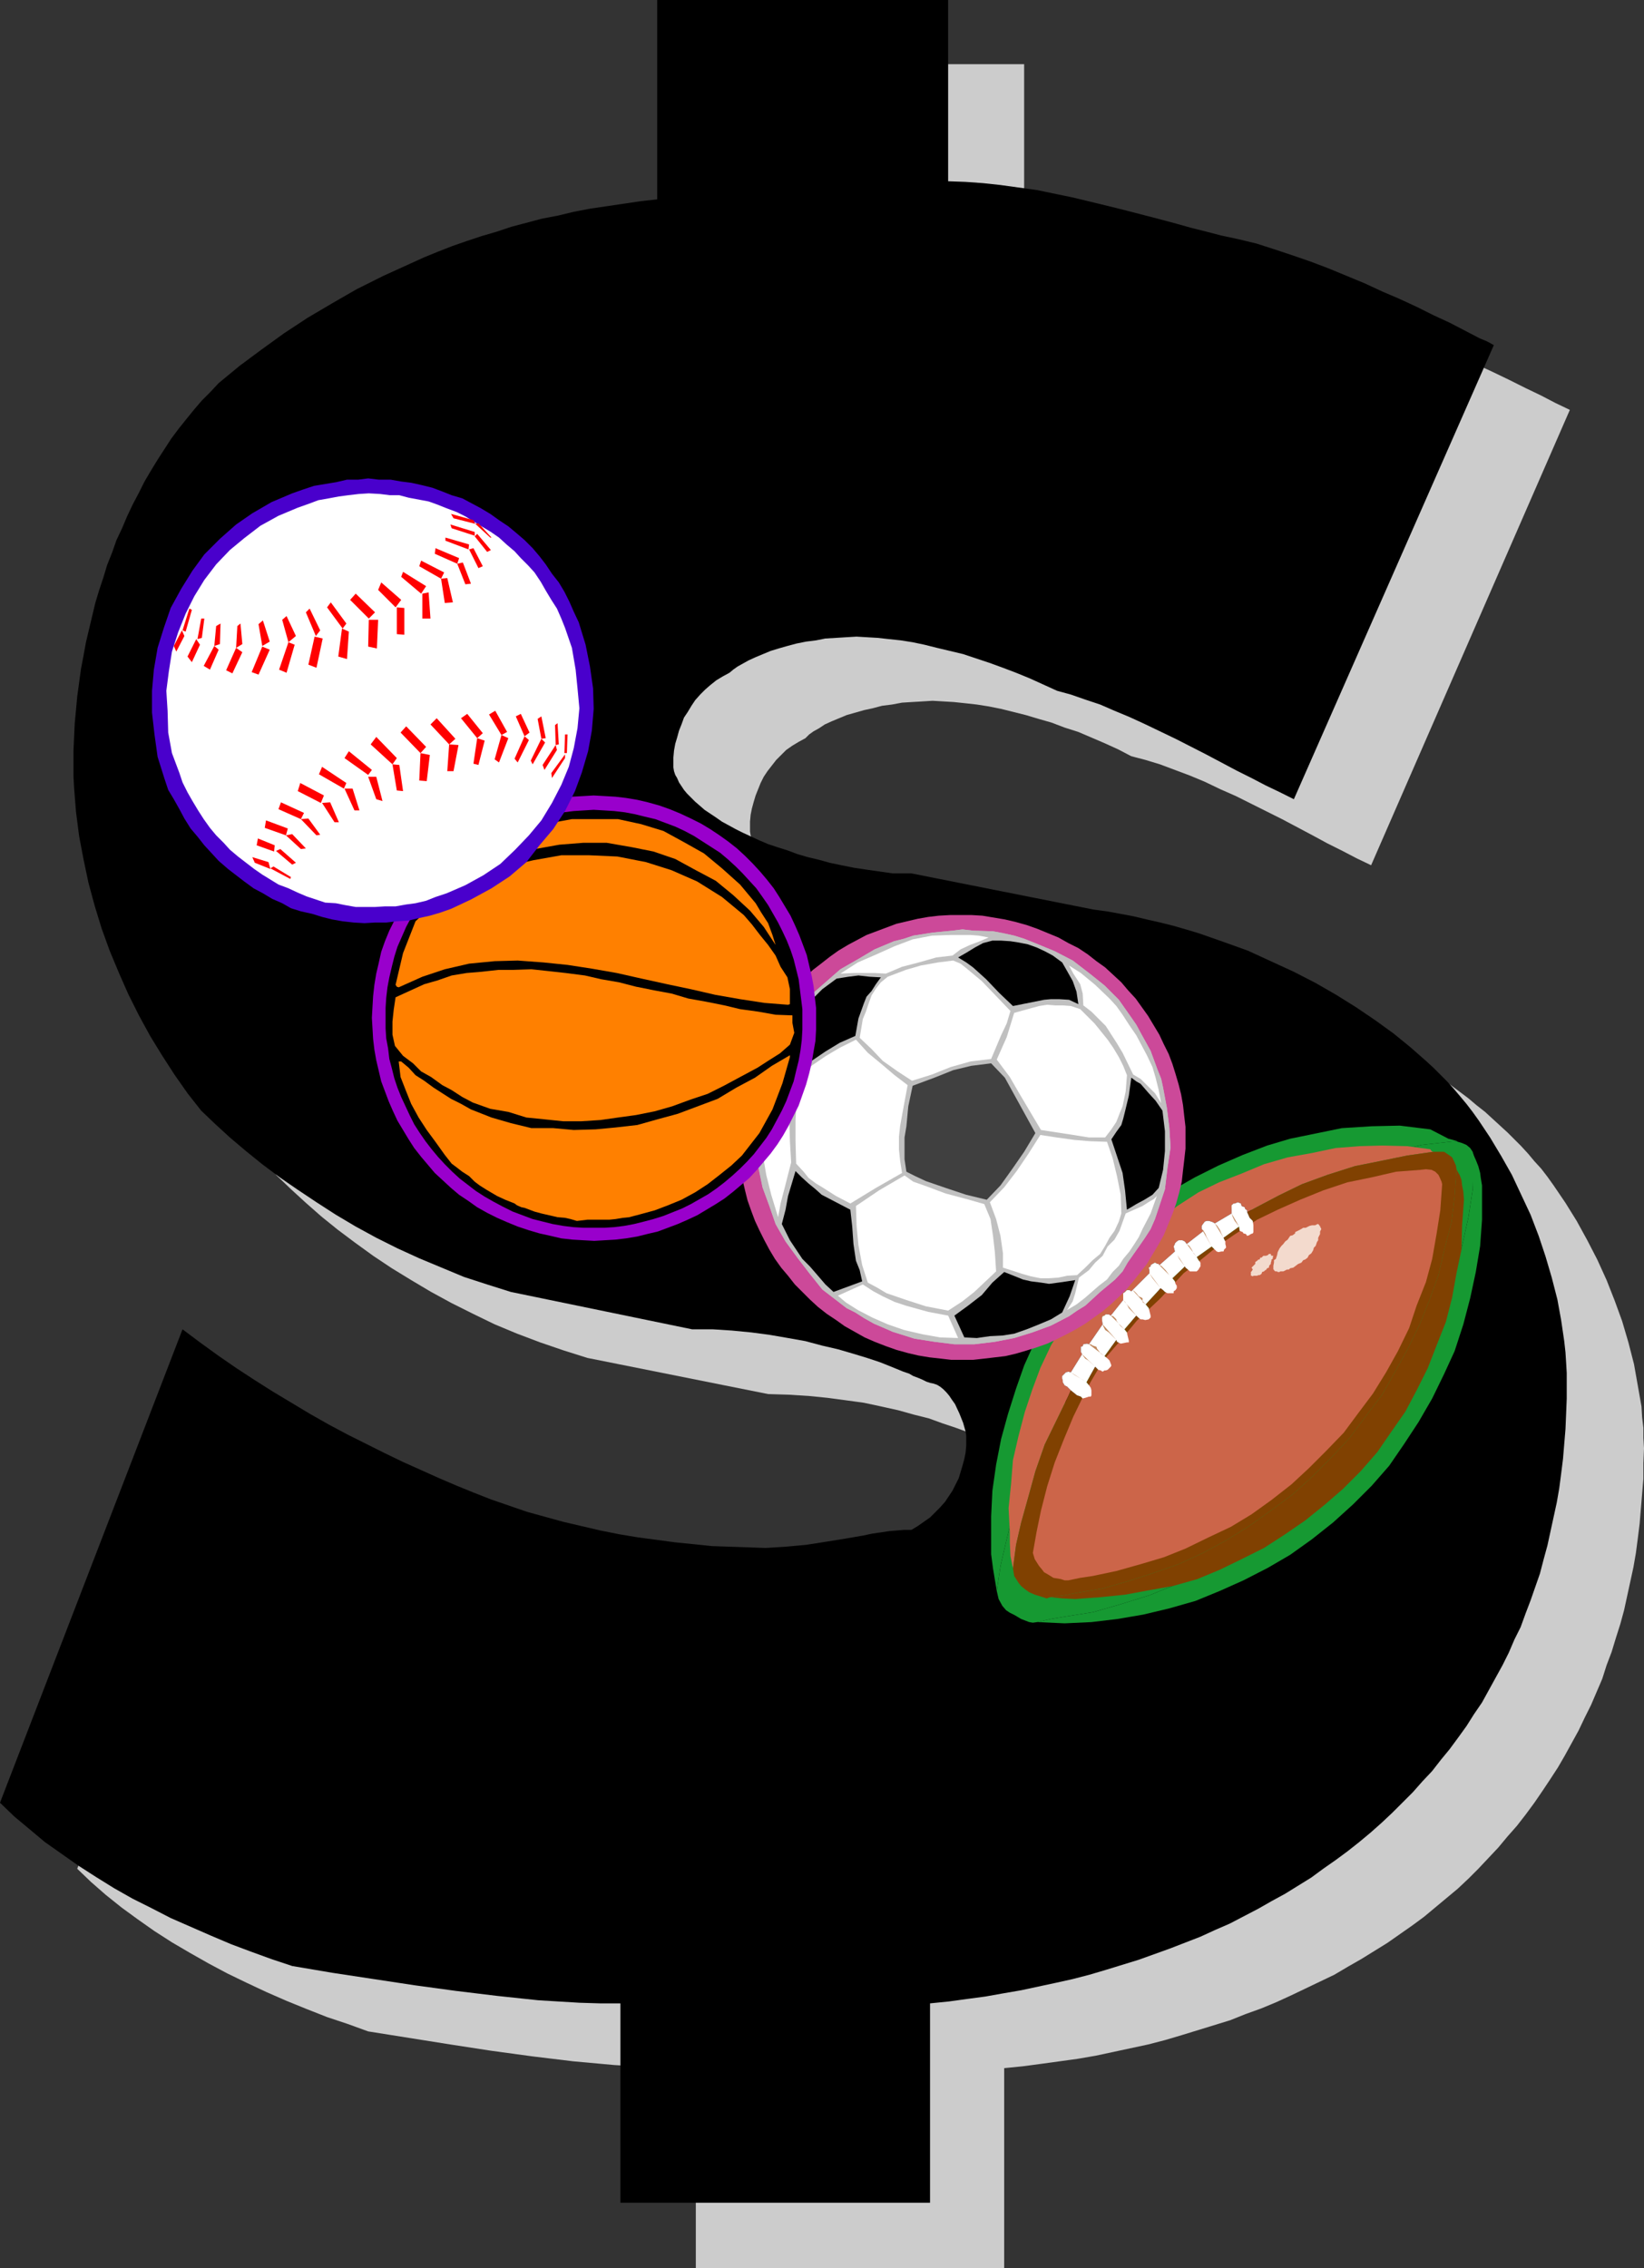 <?xml version="1.0" encoding="UTF-8" standalone="no"?>
<svg
   version="1.0"
   width="112.833mm"
   height="155.668mm"
   id="svg133"
   sodipodi:docname="Sporty $.wmf"
   xmlns:inkscape="http://www.inkscape.org/namespaces/inkscape"
   xmlns:sodipodi="http://sodipodi.sourceforge.net/DTD/sodipodi-0.dtd"
   xmlns="http://www.w3.org/2000/svg"
   xmlns:svg="http://www.w3.org/2000/svg">
  <rect width="100%" height="100%" fill="#333333" stroke="none"/>
  <sodipodi:namedview
     id="namedview133"
     pagecolor="#ffffff"
     bordercolor="#000000"
     borderopacity="0.25"
     inkscape:showpageshadow="2"
     inkscape:pageopacity="0.0"
     inkscape:pagecheckerboard="0"
     inkscape:deskcolor="#d1d1d1"
     inkscape:document-units="mm" />
  <defs
     id="defs1">
    <pattern
       id="WMFhbasepattern"
       patternUnits="userSpaceOnUse"
       width="6"
       height="6"
       x="0"
       y="0" />
  </defs>
  <path
     style="fill:#cccccc;fill-opacity:1;fill-rule:evenodd;stroke:none"
     d="M 20.038,484.773 67.063,361.641 v 0 l 4.525,3.555 4.525,3.232 4.686,3.393 4.686,3.07 4.848,3.07 4.848,2.909 4.848,2.747 4.848,2.747 4.848,2.585 4.848,2.585 4.848,2.262 4.686,2.262 4.686,2.262 4.686,1.939 4.686,1.939 4.363,1.778 4.525,1.778 4.686,1.616 4.686,1.616 4.686,1.293 4.686,1.293 4.848,1.131 4.848,1.131 5.01,0.808 4.848,0.97 4.848,0.646 4.848,0.646 4.686,0.485 4.848,0.323 4.525,0.323 4.686,0.162 h 4.525 2.586 l 2.586,-0.162 5.333,-0.485 5.171,-0.808 5.01,-0.808 4.686,-0.808 2.262,-0.485 2.262,-0.323 2.101,-0.162 2.101,-0.323 1.939,-0.162 h 1.939 l 1.616,-0.97 1.616,-0.97 1.454,-1.293 1.454,-1.293 1.131,-1.293 1.293,-1.293 0.97,-1.454 0.97,-1.616 0.808,-1.616 0.646,-1.616 0.646,-1.616 0.485,-1.616 0.485,-1.778 0.162,-1.778 0.162,-1.778 0.162,-1.778 -0.162,-0.97 -0.162,-0.97 -0.162,-1.131 -0.323,-1.131 -0.485,-1.293 -0.485,-1.131 -0.646,-1.131 -0.646,-1.131 -0.646,-1.131 -0.808,-0.97 -0.808,-0.97 -0.808,-0.646 -0.97,-0.646 -0.97,-0.485 -0.808,-0.323 -0.97,-0.162 -0.97,-0.485 -0.97,-0.485 -1.131,-0.485 -1.131,-0.485 -1.131,-0.646 -1.293,-0.485 -2.909,-1.131 -3.07,-1.131 -3.394,-1.131 -3.555,-1.293 -3.878,-0.97 -4.04,-1.131 -4.363,-0.97 -4.525,-0.97 -4.686,-0.646 -4.848,-0.646 -4.848,-0.485 -5.171,-0.323 -5.333,-0.162 v 0 l -46.863,-9.372 -6.141,-1.939 -6.141,-2.101 -5.979,-2.262 -5.818,-2.424 -5.656,-2.747 -5.494,-2.747 -5.333,-2.909 -5.171,-3.07 -5.01,-3.07 -4.848,-3.232 -4.686,-3.393 -4.525,-3.393 -4.202,-3.393 -4.04,-3.555 -3.878,-3.555 -3.717,-3.555 -3.394,-4.525 -3.394,-4.686 -3.232,-4.848 -3.07,-5.171 -2.909,-5.333 -2.747,-5.333 -2.424,-5.656 -2.424,-5.656 -2.101,-5.817 -1.778,-5.979 -1.616,-5.979 -1.454,-6.14 -0.97,-6.14 -0.808,-6.302 -0.323,-3.07 -0.162,-3.07 -0.162,-3.232 v -3.07 -3.555 l 0.162,-3.393 0.162,-3.555 0.323,-3.555 0.323,-3.393 0.97,-6.948 0.646,-3.555 0.646,-3.393 0.808,-3.393 0.808,-3.393 0.808,-3.393 0.97,-3.393 1.131,-3.232 1.131,-3.232 1.131,-3.232 1.293,-3.232 1.293,-3.07 1.293,-3.232 1.616,-3.07 1.454,-2.909 1.616,-2.909 1.616,-2.909 1.778,-2.909 1.616,-2.747 1.939,-2.747 1.939,-2.585 1.778,-2.585 2.101,-2.424 2.101,-2.424 2.101,-2.262 2.101,-2.262 5.494,-4.363 5.656,-4.363 5.818,-4.04 6.141,-4.04 6.302,-3.717 6.464,-3.717 6.787,-3.393 6.949,-3.232 3.555,-1.616 3.555,-1.293 3.717,-1.454 3.717,-1.454 3.878,-1.131 3.717,-1.293 3.878,-1.131 4.04,-1.131 4.04,-0.97 4.04,-0.97 4.04,-0.808 4.202,-0.808 4.202,-0.808 4.363,-0.646 4.363,-0.646 4.363,-0.485 V 16.644 h 75.951 v 47.346 h 4.363 l 4.525,0.323 4.686,0.485 4.686,0.646 4.686,0.808 4.686,0.97 4.686,0.97 4.686,1.131 4.525,1.131 4.525,1.131 4.525,1.131 4.363,1.131 4.202,1.293 4.04,1.131 3.878,0.97 3.717,0.97 4.363,0.97 4.525,1.131 4.686,1.293 4.686,1.454 4.686,1.616 4.686,1.778 4.848,1.939 4.686,1.939 9.049,4.04 4.525,2.101 4.363,2.101 4.202,2.101 4.04,1.939 3.717,1.939 3.717,1.778 -51.55,118.123 -3.717,-1.778 -3.717,-1.939 -3.878,-1.939 -3.878,-2.101 -7.918,-4.201 -8.08,-4.04 -3.878,-1.939 -4.04,-1.778 -4.04,-1.939 -3.878,-1.616 -3.878,-1.454 -3.878,-1.454 -3.717,-1.131 -3.717,-0.97 -3.394,-1.778 -3.555,-1.616 -3.394,-1.454 -3.394,-1.454 -3.555,-1.131 -3.394,-1.293 -3.394,-0.97 -3.232,-0.97 -3.232,-0.808 -3.232,-0.808 -3.232,-0.646 -3.07,-0.485 -2.909,-0.323 -3.07,-0.323 -2.747,-0.162 -2.747,-0.162 -2.586,0.162 -2.747,0.162 -2.586,0.162 -2.586,0.485 -2.586,0.323 -2.424,0.646 -2.262,0.485 -2.262,0.646 -2.262,0.646 -1.939,0.808 -1.939,0.808 -1.778,0.808 -1.454,0.97 -1.454,0.808 -1.131,0.808 -0.97,0.97 -1.778,0.97 -1.616,0.97 -1.616,1.131 -1.293,1.293 -1.293,1.293 -1.131,1.454 -1.131,1.454 -0.97,1.454 -0.808,1.616 -0.646,1.616 -0.646,1.616 -0.485,1.616 -0.485,1.778 -0.323,1.616 -0.162,1.778 v 1.778 0.808 l 0.162,0.97 0.323,0.97 0.485,0.97 0.485,1.131 0.646,0.97 0.646,0.97 0.808,0.97 0.97,1.131 0.97,1.131 1.293,0.97 1.131,0.97 1.454,1.131 1.454,0.97 1.616,1.131 1.778,0.97 1.778,0.97 1.939,0.97 2.101,0.97 2.262,0.97 2.262,0.808 2.262,0.97 2.586,0.808 2.586,0.808 2.747,0.808 2.747,0.808 2.909,0.646 3.07,0.646 3.232,0.646 3.232,0.646 3.394,0.485 3.394,0.485 h 5.01 l 47.025,9.372 3.555,0.485 3.555,0.485 3.394,0.646 3.394,0.808 3.394,0.808 3.394,0.808 3.394,0.97 3.232,0.97 6.464,2.101 6.302,2.424 5.979,2.585 5.817,2.909 5.656,2.909 5.494,3.07 5.171,3.232 4.848,3.393 4.525,3.393 2.101,1.778 2.262,1.778 1.939,1.778 1.939,1.778 1.939,1.778 1.778,1.778 1.778,1.778 1.778,1.939 1.616,1.939 1.778,1.939 1.616,2.101 1.616,2.262 3.07,4.525 2.909,4.686 2.747,5.009 2.586,5.009 2.424,5.333 2.101,5.333 1.939,5.332 1.616,5.494 1.454,5.656 0.97,5.494 0.485,2.747 0.485,2.747 0.162,2.747 0.323,2.747 v 2.585 l 0.162,2.747 -0.162,3.878 v 4.04 l -0.323,3.878 -0.323,3.878 -0.323,3.878 -0.485,3.878 -0.485,3.717 -0.646,3.717 -0.808,3.717 -0.808,3.717 -0.808,3.717 -0.97,3.555 -1.131,3.555 -1.131,3.717 -1.293,3.393 -1.131,3.555 -1.454,3.393 -1.454,3.393 -1.616,3.232 -1.616,3.393 -1.778,3.232 -1.778,3.232 -1.778,3.07 -2.101,3.232 -1.939,2.909 -2.101,3.07 -2.262,3.07 -2.262,2.909 -2.424,2.747 -2.424,2.909 -2.586,2.747 -2.586,2.747 -2.586,2.585 -2.747,2.585 -2.909,2.424 -2.909,2.424 -2.909,2.424 -3.07,2.262 -3.232,2.262 -3.232,2.262 -3.394,2.101 -3.394,2.101 -3.394,1.939 -3.555,2.101 -3.717,1.778 -3.717,1.778 -3.717,1.778 -3.878,1.778 -3.878,1.616 -4.04,1.454 -4.04,1.616 -4.202,1.293 -4.202,1.293 -4.202,1.293 -4.363,1.293 -4.363,1.131 -4.525,0.97 -4.525,0.97 -4.525,0.97 -4.686,0.808 -4.686,0.646 -4.686,0.646 -4.848,0.646 -4.848,0.485 v 51.871 h -79.991 v -51.871 h -5.171 l -5.333,-0.162 -5.333,-0.323 -5.333,-0.323 -5.333,-0.485 -5.333,-0.485 -10.665,-1.293 -10.665,-1.454 -10.504,-1.616 -21.331,-3.393 -5.333,-1.939 -5.333,-1.778 -5.333,-2.101 -5.171,-2.101 -5.171,-2.262 -5.171,-2.424 -5.01,-2.424 -4.848,-2.585 -4.848,-2.747 -4.686,-2.747 -4.525,-2.909 -4.363,-3.07 -4.202,-3.07 -4.04,-3.232 -3.878,-3.393 z"
     id="path1" />
  <path
     style="fill:#000000;fill-opacity:1;fill-rule:evenodd;stroke:none"
     d="m 0,467.645 47.348,-122.809 4.525,3.393 4.686,3.393 4.686,3.232 4.686,3.07 4.848,3.07 4.848,2.909 4.848,2.909 4.848,2.747 4.848,2.585 4.848,2.424 4.848,2.424 4.686,2.262 4.686,2.101 4.686,2.101 4.525,1.939 4.363,1.778 4.525,1.778 4.686,1.616 4.686,1.616 4.686,1.293 4.686,1.293 4.848,1.131 4.848,1.131 4.848,0.97 4.848,0.808 4.848,0.646 4.848,0.646 4.848,0.485 4.686,0.485 4.686,0.162 4.686,0.162 4.525,0.162 2.586,-0.162 2.586,-0.162 5.333,-0.485 5.171,-0.808 5.01,-0.808 4.686,-0.808 2.262,-0.485 2.262,-0.323 2.101,-0.323 1.939,-0.162 1.939,-0.162 h 1.939 l 1.616,-0.97 1.616,-1.131 1.616,-1.131 1.293,-1.293 1.293,-1.293 1.293,-1.454 0.97,-1.454 0.97,-1.454 0.808,-1.616 0.808,-1.616 0.485,-1.616 0.485,-1.616 0.485,-1.778 0.323,-1.616 0.162,-1.778 v -1.778 -0.808 l -0.162,-1.131 -0.323,-1.131 -0.323,-1.131 -0.97,-2.424 -1.131,-2.424 -0.808,-1.131 -0.646,-0.97 -0.808,-0.97 -0.808,-0.808 -0.808,-0.646 -0.808,-0.485 -0.97,-0.323 -0.808,-0.162 -0.97,-0.323 -0.97,-0.485 -1.131,-0.485 -1.293,-0.485 -1.131,-0.646 -1.454,-0.485 -2.747,-1.131 -3.232,-1.293 -3.394,-1.131 -3.717,-1.131 -3.878,-1.131 -4.202,-0.97 -4.202,-1.131 -4.525,-0.808 -4.686,-0.808 -4.848,-0.646 -5.01,-0.485 -5.01,-0.323 h -5.333 l -47.025,-9.695 -6.141,-1.939 -5.979,-1.939 -5.818,-2.424 -5.817,-2.424 -5.656,-2.585 -5.494,-2.747 -5.333,-2.909 -5.171,-3.07 -5.01,-3.232 -4.848,-3.232 -4.686,-3.232 -4.525,-3.393 -4.202,-3.393 -4.202,-3.555 -3.878,-3.555 -3.555,-3.393 -3.555,-4.525 -3.394,-4.848 -3.232,-5.009 -3.07,-5.009 -2.909,-5.333 -2.747,-5.494 -2.424,-5.494 -2.424,-5.817 -2.101,-5.817 -1.778,-5.817 -1.616,-5.979 -1.293,-6.14 -1.131,-5.979 -0.808,-6.302 -0.485,-6.14 -0.162,-3.07 v -3.07 -3.555 l 0.162,-3.555 0.162,-3.555 0.323,-3.393 0.323,-3.555 0.485,-3.555 0.485,-3.555 0.646,-3.393 0.646,-3.555 0.808,-3.393 0.808,-3.393 0.808,-3.393 0.97,-3.232 1.131,-3.393 0.97,-3.232 1.293,-3.232 1.131,-3.232 1.454,-3.07 1.293,-3.07 1.454,-3.07 1.616,-3.07 1.454,-2.909 1.616,-2.747 1.778,-2.909 1.778,-2.747 1.778,-2.747 1.939,-2.585 1.939,-2.424 2.101,-2.585 1.939,-2.262 2.262,-2.262 2.101,-2.262 5.494,-4.525 5.656,-4.201 5.818,-4.201 6.141,-4.04 6.302,-3.717 6.464,-3.717 6.787,-3.393 3.555,-1.616 3.555,-1.616 3.555,-1.616 3.555,-1.454 3.717,-1.454 3.717,-1.293 3.878,-1.293 3.878,-1.131 3.878,-1.293 7.918,-2.101 4.202,-0.808 4.04,-0.97 4.202,-0.808 4.363,-0.646 4.363,-0.646 4.363,-0.646 4.363,-0.485 v 0 V 0 h 75.466 v 47.023 l 4.525,0.162 4.525,0.323 4.525,0.485 4.686,0.646 4.686,0.646 4.686,0.97 4.686,0.97 4.686,1.131 4.686,1.131 4.525,1.131 4.363,1.131 4.363,1.131 4.202,1.131 4.04,1.131 3.878,0.97 3.717,0.97 4.525,0.97 4.686,1.131 4.525,1.454 4.848,1.616 4.686,1.616 4.686,1.778 4.686,1.939 4.686,1.939 4.525,2.101 4.525,1.939 4.525,2.101 4.202,2.101 4.202,1.939 4.04,2.101 3.717,1.939 1.939,0.808 1.778,0.97 -51.873,117.8 -3.555,-1.778 -3.717,-1.778 -3.717,-1.939 -3.878,-1.939 -7.918,-4.201 -7.918,-4.04 -4.04,-1.939 -4.04,-1.939 -3.878,-1.778 -3.878,-1.616 -3.717,-1.616 -3.878,-1.293 -3.717,-1.293 -3.555,-0.97 -3.555,-1.616 -3.555,-1.616 -3.555,-1.454 -3.394,-1.293 -3.555,-1.293 -3.394,-1.131 -3.394,-1.131 -3.394,-0.808 -3.394,-0.808 -3.232,-0.808 -3.07,-0.646 -3.07,-0.485 -3.07,-0.323 -2.909,-0.323 -2.747,-0.162 -2.747,-0.162 -2.747,0.162 -2.586,0.162 -2.747,0.162 -2.424,0.485 -2.586,0.323 -2.424,0.485 -2.424,0.646 -2.262,0.646 -2.101,0.646 -1.939,0.808 -1.939,0.808 -1.778,0.808 -1.454,0.808 -1.454,0.808 -1.131,0.808 -0.97,0.808 -1.778,0.97 -1.616,0.97 -1.616,1.293 -1.293,1.131 -1.293,1.293 -1.293,1.454 -0.97,1.454 -0.97,1.616 -0.97,1.454 -0.646,1.778 -0.646,1.616 -0.485,1.778 -0.485,1.616 -0.323,1.778 -0.162,1.778 v 1.778 0.808 l 0.162,0.97 0.323,0.97 0.485,0.808 0.485,1.131 0.646,0.97 0.646,0.97 0.808,0.97 0.97,0.97 1.131,1.131 1.131,0.97 1.293,1.131 1.454,0.97 1.454,0.97 1.616,1.131 1.778,0.97 1.778,0.97 1.939,0.97 2.101,0.97 2.101,0.97 2.262,0.97 2.424,0.808 2.586,0.808 2.586,0.97 2.747,0.808 2.747,0.646 2.909,0.808 3.07,0.646 3.232,0.646 3.232,0.485 3.394,0.485 3.394,0.485 h 4.848 l 47.186,9.372 3.555,0.485 3.555,0.646 3.394,0.646 3.394,0.808 3.555,0.808 3.232,0.808 3.394,0.97 3.232,0.97 6.464,2.262 6.302,2.262 5.979,2.747 5.979,2.747 5.656,2.909 5.333,3.07 5.171,3.232 5.01,3.393 4.686,3.393 4.363,3.555 4.04,3.555 1.939,1.778 1.778,1.778 1.778,1.778 1.616,1.778 1.778,2.101 1.616,1.939 1.616,2.101 1.616,2.262 2.909,4.363 2.909,4.848 2.747,4.848 2.424,5.171 2.424,5.171 2.101,5.494 1.778,5.333 1.616,5.494 1.454,5.656 0.97,5.333 0.808,5.494 0.323,2.909 0.162,2.585 0.162,2.747 v 2.585 4.04 l -0.162,4.04 -0.162,3.878 -0.323,3.878 -0.323,3.878 -0.485,3.878 -0.485,3.717 -0.646,3.717 -0.808,3.717 -0.808,3.717 -0.808,3.717 -0.97,3.555 -0.97,3.717 -2.424,6.948 -1.293,3.393 -1.293,3.555 -1.616,3.232 -1.454,3.393 -1.616,3.232 -1.778,3.232 -1.778,3.232 -1.778,3.232 -2.101,3.07 -1.939,3.07 -2.101,2.909 -2.262,3.07 -2.262,2.747 -2.262,2.909 -2.586,2.747 -2.424,2.747 -2.747,2.747 -2.586,2.585 -2.747,2.585 -2.909,2.585 -2.909,2.424 -3.07,2.424 -3.07,2.262 -3.232,2.262 -3.07,2.262 -3.394,2.101 -3.394,2.101 -3.555,1.939 -3.394,1.939 -3.717,1.939 -3.717,1.939 -3.717,1.616 -3.878,1.778 -7.918,3.07 -4.04,1.454 -4.04,1.454 -4.202,1.293 -4.202,1.293 -4.363,1.293 -4.363,1.131 -4.363,0.97 -4.525,0.97 -4.525,0.97 -4.686,0.808 -4.525,0.808 -4.848,0.646 -4.686,0.646 -4.848,0.485 v 51.709 h -80.314 v -51.709 h -5.333 l -5.333,-0.162 -5.333,-0.323 -5.333,-0.323 -10.665,-1.131 -10.665,-1.293 -10.665,-1.454 -10.665,-1.616 -10.665,-1.616 -10.504,-1.778 -5.333,-1.778 -5.333,-1.939 -5.171,-1.939 -5.333,-2.262 -5.171,-2.262 -5.171,-2.262 -5.01,-2.585 -4.848,-2.424 -4.848,-2.747 -4.686,-2.909 -4.525,-2.909 -4.363,-3.07 -4.363,-3.07 -4.04,-3.393 -3.878,-3.232 z"
     id="path2" />
  <path
     style="fill:#169932;fill-opacity:1;fill-rule:evenodd;stroke:none"
     d="m 269.06,420.783 3.555,0.162 3.555,0.162 6.949,-0.323 6.787,-0.808 6.625,-1.131 6.787,-1.616 6.787,-1.939 6.302,-2.585 6.141,-2.747 6.302,-3.232 5.818,-3.393 5.656,-4.04 5.494,-4.363 5.171,-4.686 4.848,-4.848 4.525,-5.171 3.878,-5.656 3.717,-5.656 3.555,-6.14 3.07,-6.302 2.747,-5.979 2.262,-6.948 1.778,-6.787 1.454,-6.787 1.131,-6.787 0.485,-6.787 v -7.11 -1.778 l -0.323,-1.939 -0.162,-1.293 -0.485,-1.778 -0.646,-1.616 -0.808,-1.778 v 9.534 l -1.131,7.272 -1.616,7.272 -1.939,7.272 -2.586,7.11 -2.424,6.948 -3.07,6.787 -3.717,6.625 -3.878,6.302 -4.363,6.14 -4.525,5.817 -5.171,5.656 -5.333,5.171 -5.656,4.848 -5.656,4.686 -6.302,4.201 -6.302,4.04 -6.625,3.232 -6.787,3.07 -6.787,2.747 -7.272,2.262 -7.272,2.101 -7.11,1.131 -3.878,0.646 z"
     id="path3" />
  <path
     style="fill:#169932;fill-opacity:1;fill-rule:evenodd;stroke:none"
     d="m 258.556,412.704 0.97,-6.464 1.454,-6.302 1.778,-7.272 2.424,-7.272 2.262,-7.11 3.394,-7.11 3.232,-6.787 0.646,-1.616 -0.97,-0.808 -0.646,-0.485 -0.485,-0.808 -0.162,-0.485 -0.323,-0.646 0.323,-0.808 v -0.162 l 0.485,-0.485 0.323,-0.162 0.808,-0.323 0.646,0.323 3.232,-5.171 -0.485,-0.646 v -0.485 l 0.323,-0.808 v -0.323 l 0.485,-0.646 0.97,-0.162 0.485,0.162 3.878,-5.009 -0.162,-0.323 -0.323,-1.131 0.323,-0.808 v -0.323 l 0.646,-0.323 h 0.485 l 0.808,-0.162 0.646,0.485 3.555,-4.686 -0.323,-1.293 0.323,-0.323 0.323,-0.485 0.808,-0.485 h 0.485 0.485 0.323 l 5.01,-4.686 -0.162,-0.323 -0.323,-0.646 0.323,-0.808 v -0.162 l 0.162,-0.485 0.485,-0.485 h 0.646 0.808 l 0.323,0.162 0.323,0.323 4.202,-3.717 -0.162,-1.454 0.162,-0.646 0.323,-0.323 0.162,-0.646 h 0.485 l 0.646,-0.162 h 0.485 l 0.97,0.485 0.162,0.323 4.686,-3.717 -0.323,-0.485 0.162,-0.646 0.162,-0.485 0.323,-0.646 0.646,-0.485 0.97,0.162 0.162,0.323 0.808,0.162 0.485,0.485 4.686,-3.07 -0.323,-1.454 0.485,-0.646 0.323,-0.485 0.162,-0.162 0.97,-0.323 0.97,0.485 0.162,0.323 0.646,0.646 0.323,0.485 0.162,0.485 0.485,0.646 2.424,-1.616 5.979,-3.232 7.11,-3.07 6.787,-2.585 7.595,-2.585 7.272,-1.454 7.433,-1.778 7.272,-0.808 2.101,-0.162 -2.424,-0.646 -4.686,-2.424 -7.918,-0.97 -7.272,0.162 -7.757,0.485 -6.302,1.293 -7.11,1.454 -5.979,1.778 -6.302,2.424 -6.302,2.747 -6.141,3.07 -5.656,3.232 -5.656,4.201 -5.171,4.04 -5.171,4.686 -4.202,4.525 -4.202,4.848 -3.878,5.333 -3.555,5.979 -3.878,5.494 -2.909,6.464 -2.101,5.979 -2.101,6.625 -1.778,6.464 -1.293,6.625 -0.97,6.787 -0.323,6.625 v 6.787 3.07 l 0.485,3.717 z"
     id="path4" />
  <path
     style="fill:#169932;fill-opacity:1;fill-rule:evenodd;stroke:none"
     d="m 269.06,420.783 3.555,-0.808 3.878,-0.646 7.11,-1.131 7.272,-2.101 7.272,-2.262 6.787,-2.747 6.787,-3.07 6.625,-3.232 6.302,-4.04 6.302,-4.201 5.656,-4.686 5.656,-4.848 5.333,-5.171 5.171,-5.656 4.525,-5.817 4.363,-6.14 3.878,-6.302 3.717,-6.625 3.07,-6.787 2.424,-6.948 2.586,-7.11 1.939,-7.272 1.616,-7.272 1.131,-7.272 0.323,-7.756 v -0.97 l -0.323,-1.131 -0.646,-0.97 -0.97,-0.808 -1.131,-0.485 -1.616,-0.485 -1.616,0.162 -7.272,0.808 -7.433,1.778 -7.272,1.454 -7.595,2.585 -6.787,2.585 -7.11,3.07 -5.979,3.232 -2.424,1.616 0.808,1.131 0.323,0.97 0.646,1.454 v 0.162 0.808 0.646 l -0.646,0.323 -0.323,0.485 v 0.162 l -0.485,0.162 -0.808,-0.323 -0.646,-0.323 -0.485,-0.162 -0.485,-0.646 -0.485,-0.808 -4.202,3.07 0.485,0.646 0.162,0.97 v 0.646 0.323 0.646 l -0.485,0.162 h -0.323 l -0.485,0.323 h -0.485 l -0.485,-0.323 -0.646,-0.162 -0.485,-0.485 -0.323,-0.485 -4.363,3.07 0.646,0.808 0.323,0.323 0.162,0.646 -0.162,0.646 -0.323,0.646 v 0.162 l -0.646,0.323 -0.97,0.162 -0.646,-0.162 h -0.808 l -0.485,-0.808 -0.162,-0.323 -3.717,3.393 0.485,0.808 0.485,0.646 0.162,0.646 v 0.485 l -0.162,0.485 -0.485,0.485 v 0.485 h -0.485 l -0.808,0.323 -0.646,-0.323 -0.646,-0.485 -0.323,-0.162 -0.646,-0.808 -4.525,4.686 0.97,0.97 0.323,0.646 0.162,1.454 v 0.323 l -0.646,0.808 h -0.485 l -0.485,0.323 -0.646,-0.323 h -0.485 l -0.808,-0.485 -0.646,-0.808 -3.07,3.878 0.646,1.293 0.323,0.323 0.485,1.778 -0.485,0.323 -0.323,0.323 -1.616,0.162 -0.485,-0.162 -0.485,-0.485 -0.646,-0.485 -3.07,4.525 0.97,1.131 0.485,0.162 0.323,0.808 v 0.485 l 0.162,0.485 -0.485,0.485 -0.162,0.485 h -0.485 l -0.485,0.323 -0.808,-0.162 -0.485,0.162 -0.646,-0.646 -0.646,-0.646 -2.909,4.363 0.97,0.97 0.485,0.485 0.323,0.646 v 0.97 l 0.162,0.162 -0.485,0.808 -0.485,0.162 -1.131,0.323 -0.808,-0.323 -0.162,-0.162 -1.293,-0.808 -1.778,-1.131 -0.646,1.616 -3.232,6.787 -3.394,7.11 -2.262,7.11 -2.424,7.272 -1.778,7.272 -1.454,6.302 -0.97,6.464 0.485,2.101 0.97,1.778 0.97,1.131 0.97,0.646 1.293,0.646 1.616,0.97 2.101,0.808 0.97,0.162 z"
     id="path5" />
  <path
     style="fill:#804101;fill-opacity:1;fill-rule:evenodd;stroke:none"
     d="m 272.453,414.32 3.232,0.323 3.232,0.162 6.625,-0.485 6.302,-0.646 6.141,-1.131 6.302,-1.131 6.302,-1.778 5.817,-2.424 5.656,-2.747 5.818,-2.909 5.494,-3.555 5.171,-3.555 5.01,-4.04 4.848,-4.201 4.525,-4.525 4.363,-5.009 3.555,-5.171 3.717,-5.333 2.909,-5.494 2.909,-5.817 2.262,-5.817 2.424,-6.14 1.616,-6.302 1.131,-6.302 1.293,-6.14 0.162,-6.302 0.485,-6.625 -0.162,-2.101 -0.323,-1.616 -0.162,-1.454 -0.485,-1.293 -0.485,-0.808 -0.323,-0.646 -0.485,6.948 -0.808,6.787 -1.778,6.787 -1.616,6.948 -2.262,6.302 -2.586,6.464 -3.07,6.302 -3.394,6.14 -3.394,5.979 -4.202,5.494 -4.202,5.656 -4.686,5.009 -5.01,5.009 -5.01,4.525 -5.656,4.201 -5.656,4.04 -5.979,3.717 -5.979,3.232 -6.302,2.909 -6.464,2.262 -6.464,2.101 -6.787,1.939 -6.625,1.131 -3.394,0.646 z"
     id="path6" />
  <path
     style="fill:#cc6549;fill-opacity:1;fill-rule:evenodd;stroke:none"
     d="m 262.757,406.886 0.808,-6.14 1.293,-5.656 1.939,-6.948 1.778,-6.464 2.424,-6.948 3.07,-6.302 3.07,-6.302 0.646,-1.454 -0.97,-0.97 -0.646,-0.323 -0.485,-0.808 v -0.485 l -0.162,-0.485 v -0.646 l 0.162,-0.162 0.485,-0.485 0.323,-0.323 0.646,-0.162 0.646,0.162 2.909,-4.686 -0.323,-0.646 V 350.168 349.36 l 0.485,-0.162 0.162,-0.485 0.97,-0.162 0.485,0.162 3.555,-5.171 -0.162,-1.131 v -0.485 l 0.162,-0.485 0.485,-0.162 0.323,-0.323 h 0.808 l 0.485,0.323 3.232,-4.04 v -1.293 -0.485 l 0.485,-0.323 0.485,-0.485 h 0.646 l 0.485,0.323 0.323,-0.323 4.363,-4.363 v -0.808 l -0.162,-0.646 0.485,-0.323 v -0.323 l 0.485,-0.323 0.646,-0.323 0.646,0.323 h 0.323 l 0.162,0.323 4.04,-3.555 -0.323,-1.293 0.323,-0.646 v -0.162 l 0.485,-0.485 0.485,-0.323 h 0.485 0.485 l 0.646,0.323 0.485,0.646 4.363,-3.393 -0.485,-0.485 v -0.808 l 0.323,-0.485 0.485,-0.646 0.485,-0.162 h 0.646 l 0.485,0.162 0.485,0.162 0.485,0.323 4.363,-2.585 v -1.131 -0.97 l 0.485,-0.485 h 0.323 l 0.808,-0.323 0.808,0.323 0.162,0.646 0.808,0.323 0.162,0.485 0.485,0.323 v 0.485 l 2.424,-1.293 5.817,-3.07 5.979,-2.909 6.625,-2.424 7.11,-2.262 6.464,-1.293 7.11,-1.454 6.787,-0.97 -0.485,-0.162 -0.323,-0.485 -5.979,-0.808 -6.464,-0.162 -5.979,0.162 -6.141,0.485 -6.141,1.293 -6.302,1.131 -6.141,1.778 -5.818,2.424 -5.817,2.262 -5.333,2.585 -5.494,3.555 -5.171,3.878 -4.848,3.717 -4.202,3.717 -4.04,4.686 -4.202,4.363 -3.717,5.009 -3.555,5.656 -3.07,5.171 -2.747,5.817 -2.101,5.656 -1.939,5.817 -1.616,6.14 -1.454,6.302 -0.485,6.14 -0.646,6.302 0.323,6.302 v 2.747 l 0.162,3.393 z"
     id="path7" />
  <path
     style="fill:#804101;fill-opacity:1;fill-rule:evenodd;stroke:none"
     d="m 272.453,414.32 3.555,-0.485 3.394,-0.646 6.625,-1.131 6.787,-1.939 6.464,-2.101 6.464,-2.262 6.302,-2.909 5.979,-3.232 5.979,-3.717 5.656,-4.04 5.656,-4.201 5.01,-4.525 5.01,-5.009 4.686,-5.009 4.202,-5.656 4.202,-5.494 3.394,-5.979 3.394,-6.14 3.07,-6.302 2.586,-6.464 2.262,-6.302 1.616,-6.948 1.778,-6.787 0.808,-6.787 0.485,-6.948 -0.162,-0.97 -0.485,-1.131 -0.485,-0.97 -0.646,-0.485 -1.454,-0.97 h -1.454 -1.293 l -6.787,0.97 -7.11,1.454 -6.464,1.293 -7.11,2.262 -6.625,2.424 -5.979,2.909 -5.817,3.07 -2.424,1.293 0.646,1.454 0.808,0.808 0.162,1.131 v 0.162 0.808 0.808 l -0.162,0.323 -0.485,0.162 -0.485,0.323 -0.485,0.162 -0.323,-0.485 -0.646,-0.162 -0.162,-0.323 -0.808,-0.323 -0.162,-1.131 -4.04,2.909 0.485,0.97 v 0.646 l 0.162,0.646 v 0.323 l -0.485,0.485 -0.162,0.485 h -0.162 -0.323 l -0.808,0.162 -0.485,-0.162 -0.485,-0.485 -0.323,-0.323 -0.485,-0.485 -3.878,2.747 0.485,0.808 0.485,0.646 v 0.646 0.323 l -0.323,0.485 -0.162,0.323 -0.485,0.485 h -0.97 -0.808 l -0.323,-0.323 -0.808,-0.646 -0.162,-0.323 -3.232,3.07 0.646,0.808 0.162,0.646 0.323,0.485 v 0.646 l -0.323,0.485 -0.485,0.323 v 0.485 h -0.323 -0.808 -0.485 l -0.646,-0.323 -0.485,-0.485 -0.646,-0.485 -3.878,4.201 0.808,0.97 0.162,0.646 0.323,1.293 v 0.485 l -0.485,0.485 -0.808,0.162 h -0.162 l -0.646,-0.162 h -0.485 l -0.646,-0.485 -0.485,-0.485 -3.07,3.555 0.646,0.808 0.162,0.808 0.323,1.293 v 0.485 h -0.485 l -1.616,0.323 -0.97,-0.485 -0.162,-0.485 -3.07,4.201 0.808,0.646 0.485,0.485 0.323,0.808 0.162,0.485 -0.162,0.323 -0.323,0.323 -0.485,0.485 -0.485,0.162 h -0.323 l -0.485,0.323 -0.485,-0.323 -0.646,-0.162 -0.808,-0.808 -2.262,4.04 0.808,0.97 0.323,0.485 0.162,0.646 v 0.97 0.323 l -0.162,0.323 h -0.485 l -0.97,0.323 -0.646,0.162 -0.485,-0.485 -0.97,-0.323 -1.616,-1.293 -0.646,1.454 -3.07,6.302 -3.07,6.302 -2.424,6.948 -1.778,6.464 -1.939,6.948 -1.293,5.656 -0.808,6.14 0.323,1.939 1.131,1.778 0.646,0.808 0.97,0.808 1.131,0.808 1.454,0.646 2.101,0.646 0.97,0.323 z"
     id="path8" />
  <path
     style="fill:#cc6549;fill-opacity:1;fill-rule:evenodd;stroke:none"
     d="m 277.139,409.957 3.07,-0.646 3.232,-0.485 6.141,-1.293 6.302,-1.778 5.979,-1.778 5.656,-2.262 5.979,-2.909 5.818,-2.747 5.333,-3.232 5.171,-3.717 5.171,-4.04 4.525,-4.201 4.525,-4.525 4.525,-4.686 3.717,-5.009 3.878,-5.171 3.394,-5.494 3.07,-5.494 2.909,-5.979 1.939,-5.817 2.424,-6.14 1.616,-5.979 1.131,-6.464 0.97,-6.14 0.485,-6.787 -0.162,-0.646 -0.485,-1.131 -0.323,-0.646 -0.808,-0.808 -0.97,-0.485 -1.454,-0.162 -1.454,0.162 -6.302,0.485 -6.302,1.454 -6.302,1.293 -6.302,2.101 -5.979,2.424 -5.817,2.585 -5.333,2.585 -6.141,4.04 -4.202,2.909 -4.363,3.555 -4.363,3.393 -5.979,6.464 -6.141,5.817 -4.686,5.656 -4.04,4.686 -3.232,5.494 -1.616,3.07 -2.909,5.979 -2.424,5.817 -2.424,6.14 -1.939,6.14 -1.616,6.302 -1.131,5.494 -0.97,5.494 0.485,1.616 1.131,1.778 0.808,0.97 0.485,0.646 1.131,0.646 1.293,0.808 1.939,0.323 0.97,0.323 z"
     id="path9" />
  <path
     style="fill:#f3dacd;fill-opacity:1;fill-rule:evenodd;stroke:none"
     d="m 331.436,329.969 h 0.485 l 0.162,-0.162 h 0.808 l 0.97,-0.485 h 0.485 l 0.323,-0.323 0.808,-0.162 0.646,-0.485 0.646,-0.485 0.808,-0.323 0.485,-0.646 0.485,-0.162 0.646,-0.485 0.323,-0.646 0.646,-0.485 0.485,-0.808 0.162,-0.646 0.485,-0.485 0.323,-0.97 0.323,-0.485 v -0.646 l 0.485,-0.97 v -0.646 l 0.323,-0.646 -0.323,-0.646 v -0.162 h -0.162 v -0.162 l -0.323,-0.323 h -0.162 l -0.646,0.323 h -0.808 l -0.646,0.162 -0.97,0.485 h -0.646 l -0.808,0.485 -0.646,0.323 -0.646,0.323 v 0.323 l -0.646,0.485 -0.646,0.162 -0.646,0.97 -0.646,0.485 -0.485,0.646 -0.485,0.485 -0.485,0.646 -0.162,0.323 -0.323,0.646 -0.162,0.808 -0.323,0.97 -0.485,0.323 v 0.646 l -0.162,0.808 v 0.646 0.323 h 0.162 v 0.162 l 0.323,0.323 h 0.485 z"
     id="path10" />
  <path
     style="fill:#ffffff;fill-opacity:1;fill-rule:evenodd;stroke:none"
     d="m 323.518,314.456 v -0.485 l -0.485,-0.323 -0.162,-0.485 -0.808,-0.323 -0.162,-0.646 -0.808,-0.323 -0.808,0.323 h -0.323 l -0.485,0.485 v 0.97 1.131 l -4.363,2.585 -0.485,-0.323 -0.485,-0.162 -0.485,-0.162 h -0.646 l -0.485,0.162 -0.485,0.646 -0.323,0.485 v 0.808 l 0.485,0.485 -4.363,3.393 -0.485,-0.646 -0.646,-0.323 h -0.485 -0.485 l -0.485,0.323 -0.485,0.485 v 0.162 l -0.323,0.646 0.323,1.293 -4.04,3.555 -0.162,-0.323 h -0.323 l -0.646,-0.323 -0.646,0.323 -0.485,0.323 v 0.323 l -0.485,0.323 0.162,0.646 v 0.808 l -4.363,4.363 -0.323,0.323 -0.485,-0.323 h -0.646 l -0.485,0.485 -0.485,0.323 v 0.485 1.293 l -3.232,4.04 -0.485,-0.323 h -0.808 l -0.323,0.323 -0.485,0.162 -0.162,0.485 v 0.485 l 0.162,1.131 -3.555,5.171 -0.485,-0.162 -0.97,0.162 -0.162,0.485 -0.485,0.162 v 0.808 0.485 l 0.323,0.646 -2.909,4.686 -0.646,-0.162 -0.646,0.162 -0.323,0.323 -0.485,0.485 -0.162,0.162 v 0.646 l 0.162,0.485 v 0.485 l 0.485,0.808 0.646,0.323 0.97,0.97 1.616,1.293 0.97,0.323 0.485,0.485 0.646,-0.162 0.97,-0.323 h 0.485 l 0.162,-0.323 v -0.323 -0.97 l -0.162,-0.646 -0.323,-0.485 -0.808,-0.97 2.262,-4.04 0.808,0.808 0.646,0.162 0.485,0.323 0.485,-0.323 h 0.323 l 0.485,-0.162 0.485,-0.485 0.323,-0.323 0.162,-0.323 -0.162,-0.485 -0.323,-0.808 -0.485,-0.485 -0.808,-0.646 3.07,-4.201 0.162,0.485 0.97,0.485 1.616,-0.323 h 0.485 v -0.485 l -0.323,-1.293 -0.162,-0.808 -0.646,-0.808 3.07,-3.555 0.485,0.485 0.646,0.485 h 0.485 l 0.646,0.162 h 0.162 l 0.808,-0.162 0.485,-0.485 v -0.485 l -0.323,-1.293 -0.162,-0.646 -0.808,-0.97 3.878,-4.201 0.646,0.485 0.485,0.485 0.646,0.323 h 0.485 0.808 0.323 v -0.485 l 0.485,-0.323 0.323,-0.485 v -0.646 l -0.323,-0.485 -0.162,-0.646 -0.646,-0.808 3.232,-3.07 0.162,0.323 0.808,0.646 0.323,0.323 h 0.808 0.97 l 0.485,-0.485 0.162,-0.323 0.323,-0.485 v -0.323 -0.646 l -0.485,-0.646 -0.485,-0.808 3.878,-2.747 0.485,0.485 0.323,0.323 0.485,0.485 0.485,0.162 0.808,-0.162 h 0.323 0.162 l 0.162,-0.485 0.485,-0.485 v -0.323 l -0.162,-0.646 v -0.646 l -0.485,-0.97 4.04,-2.909 0.162,1.131 0.808,0.323 0.162,0.323 0.646,0.162 0.323,0.485 0.485,-0.162 0.485,-0.323 0.485,-0.162 0.162,-0.323 v -0.808 -0.808 -0.162 l -0.162,-1.131 -0.808,-0.808 z"
     id="path11" />
  <path
     style="fill:#c0885d;fill-opacity:1;fill-rule:evenodd;stroke:none"
     d="m 321.417,318.173 -1.131,-1.454 -0.485,-0.97 -0.323,-0.97 z"
     id="path12" />
  <path
     style="fill:#c0885d;fill-opacity:1;fill-rule:evenodd;stroke:none"
     d="m 307.358,328.515 -1.454,-1.939 -0.485,-0.97 -0.646,-0.97 z"
     id="path13" />
  <path
     style="fill:#c0885d;fill-opacity:1;fill-rule:evenodd;stroke:none"
     d="m 294.754,341.28 -1.939,-1.939 -0.323,-0.646 -0.646,-0.97 -0.485,-0.485 z"
     id="path14" />
  <path
     style="fill:#c0885d;fill-opacity:1;fill-rule:evenodd;stroke:none"
     d="m 284.088,354.531 -1.778,-1.616 -0.808,-0.485 -0.485,-0.646 -0.323,-0.485 z"
     id="path15" />
  <path
     style="fill:#c0885d;fill-opacity:1;fill-rule:evenodd;stroke:none"
     d="m 286.512,351.784 -0.97,-0.646 -0.97,-1.293 -0.162,-0.485 -0.97,-0.323 -0.485,-0.323 h -0.485 z"
     id="path16" />
  <path
     style="fill:#c0885d;fill-opacity:1;fill-rule:evenodd;stroke:none"
     d="m 297.178,338.372 -0.808,-0.646 v -0.97 l -0.97,-0.485 -0.646,-0.808 -0.485,-0.485 -0.485,-0.323 z"
     id="path17" />
  <path
     style="fill:#c0885d;fill-opacity:1;fill-rule:evenodd;stroke:none"
     d="m 310.429,326.091 -0.808,-0.97 -0.485,-0.97 -0.646,-0.97 -0.646,-0.485 z"
     id="path18" />
  <path
     style="fill:#c0885d;fill-opacity:1;fill-rule:evenodd;stroke:none"
     d="m 315.115,317.365 0.646,0.646 0.646,0.97 0.485,1.131 0.485,0.97 z"
     id="path19" />
  <path
     style="fill:#c0885d;fill-opacity:1;fill-rule:evenodd;stroke:none"
     d="m 314.307,323.344 -1.293,-2.424 -0.323,-0.808 -0.485,-0.808 -0.485,-0.485 z"
     id="path20" />
  <path
     style="fill:#c0885d;fill-opacity:1;fill-rule:evenodd;stroke:none"
     d="m 300.733,328.192 0.485,0.162 0.646,0.646 0.485,0.485 0.97,1.293 0.808,0.808 z"
     id="path21" />
  <path
     style="fill:#c0885d;fill-opacity:1;fill-rule:evenodd;stroke:none"
     d="m 288.128,341.28 0.646,0.162 0.808,0.808 v 0.323 l 1.131,1.454 0.97,0.808 z"
     id="path22" />
  <path
     style="fill:#c0885d;fill-opacity:1;fill-rule:evenodd;stroke:none"
     d="m 289.582,347.582 -1.939,-1.939 -0.97,-0.646 -0.485,-0.97 -0.162,-0.485 z"
     id="path23" />
  <path
     style="fill:#c0885d;fill-opacity:1;fill-rule:evenodd;stroke:none"
     d="m 277.786,355.985 0.646,0.485 0.485,0.323 1.939,1.131 0.97,0.646 z"
     id="path24" />
  <path
     style="fill:#c0885d;fill-opacity:1;fill-rule:evenodd;stroke:none"
     d="m 301.056,334.17 -1.454,-1.778 -0.646,-0.808 -0.808,-1.293 z"
     id="path25" />
  <path
     style="fill:#f3dacd;fill-opacity:1;fill-rule:evenodd;stroke:none"
     d="m 324.972,331.1 0.162,-0.162 h 0.162 0.323 0.485 l 0.323,-0.162 h 0.162 0.162 l 0.485,-0.323 0.162,-0.485 0.485,-0.162 0.323,-0.323 h 0.162 l 0.323,-0.485 0.485,-0.162 v -0.323 l 0.162,-0.323 0.323,-0.323 v -0.323 l 0.162,-0.485 v -0.323 l 0.323,-0.162 v -0.323 l 0.162,-0.485 h -0.485 v -0.162 h -0.162 v -0.323 h -0.485 l -0.323,0.323 -0.485,0.162 h -0.162 -0.485 l -0.323,0.323 -0.162,0.162 h -0.485 0.162 l -0.162,0.485 h -0.323 l -0.323,0.323 -0.485,0.323 v 0.162 0.323 l -0.323,0.323 -0.162,0.162 -0.162,0.162 -0.323,0.323 0.323,0.485 -0.323,0.485 -0.162,0.162 v 0.323 0.485 0.162 h 0.162 z"
     id="path26" />
  <path
     style="fill:#cc4999;fill-opacity:1;fill-rule:evenodd;stroke:none"
     d="m 269.06,240.932 2.747,1.131 2.747,1.131 2.586,1.454 2.586,1.293 2.424,1.616 2.262,1.778 2.262,1.616 2.101,1.939 2.101,1.939 1.778,2.101 1.939,2.101 1.616,2.262 1.616,2.262 1.454,2.424 1.454,2.424 1.131,2.424 1.293,2.585 0.97,2.585 0.808,2.585 0.808,2.747 0.646,2.585 0.485,2.747 0.323,2.909 0.323,2.747 v 2.747 2.909 l -0.323,2.909 -0.323,2.747 -0.323,2.909 -0.646,2.747 -0.808,2.909 -0.97,2.747 -1.131,2.747 -1.131,2.747 -1.454,2.585 -1.454,2.424 -1.454,2.424 -1.778,2.262 -1.778,2.262 -1.778,2.101 -1.939,1.939 -2.101,1.939 -2.101,1.778 -2.262,1.616 -2.262,1.616 -2.424,1.454 -2.424,1.293 -2.586,1.293 -2.424,1.131 -2.747,0.97 -2.586,0.808 -2.747,0.808 -2.747,0.646 -2.747,0.323 -2.747,0.323 -2.909,0.323 h -2.747 -2.909 l -2.747,-0.323 -2.909,-0.323 -2.909,-0.485 -2.747,-0.646 -2.909,-0.808 -2.747,-0.97 -2.909,-1.131 -2.586,-1.131 -2.586,-1.454 -2.586,-1.454 -2.262,-1.616 -2.424,-1.616 -2.262,-1.778 -2.101,-1.939 -1.939,-1.939 -1.939,-1.939 -1.778,-2.262 -1.778,-2.101 -1.616,-2.262 -1.454,-2.424 -1.293,-2.424 -1.293,-2.585 -1.131,-2.424 -0.97,-2.585 -0.97,-2.747 -0.646,-2.585 -0.646,-2.747 -0.485,-2.747 -0.323,-2.747 -0.323,-2.909 v -2.747 -2.747 l 0.162,-2.909 0.323,-2.909 0.485,-2.747 0.646,-2.747 0.808,-2.909 0.97,-2.747 1.131,-2.747 1.131,-2.747 1.293,-2.585 1.454,-2.424 1.616,-2.424 1.616,-2.424 1.778,-2.101 1.939,-2.101 1.939,-2.101 2.101,-1.939 2.101,-1.616 2.262,-1.778 2.262,-1.616 2.424,-1.454 2.424,-1.293 2.424,-1.293 2.586,-0.97 2.586,-0.97 2.586,-0.97 2.747,-0.646 2.747,-0.646 2.747,-0.485 2.747,-0.323 2.909,-0.162 h 2.747 2.909 l 2.747,0.162 2.909,0.485 2.909,0.485 2.747,0.646 2.909,0.808 z"
     id="path27" />
  <path
     style="fill:#c0c0c0;fill-opacity:1;fill-rule:evenodd;stroke:none"
     d="m 268.09,244.487 5.494,2.262 4.686,2.424 4.202,3.232 4.04,3.232 3.717,3.717 3.07,4.363 1.454,2.101 1.131,2.101 2.586,4.686 1.778,4.848 0.97,2.424 0.485,2.262 0.97,5.171 0.646,5.171 0.323,5.171 -0.808,5.333 -0.646,5.494 -1.616,4.848 -0.97,2.909 -1.131,2.585 -1.454,2.262 -1.454,2.101 -3.07,4.363 -1.293,2.262 -1.939,2.101 -3.878,3.232 -3.878,3.555 -2.101,1.293 -2.101,1.454 -4.686,2.424 -4.848,1.778 -4.686,1.454 -5.01,0.97 -5.333,0.646 h -5.171 l -5.171,-0.646 -5.171,-0.808 -5.656,-1.778 -2.586,-1.131 -2.262,-0.97 -2.586,-1.454 -2.262,-1.454 -2.262,-1.131 -2.101,-1.616 -4.202,-3.232 -3.232,-4.04 -3.232,-4.201 -3.07,-4.201 -2.586,-4.525 -1.616,-4.686 -1.778,-4.848 -1.131,-5.494 -0.485,-4.848 v -5.494 l 0.323,-2.747 0.162,-2.585 0.485,-2.262 0.646,-2.909 0.97,-2.585 0.97,-2.747 1.939,-5.009 2.262,-4.686 3.232,-4.363 3.07,-4.04 3.878,-3.393 3.878,-3.393 4.525,-2.585 4.363,-2.585 5.01,-2.101 2.586,-0.646 2.424,-0.808 5.171,-0.808 5.01,-0.485 2.586,-0.323 2.747,0.323 5.171,0.162 2.586,0.485 2.909,0.646 2.586,0.808 z"
     id="path28" />
  <path
     style="fill:#ffffff;fill-opacity:1;fill-rule:evenodd;stroke:none"
     d="m 217.995,252.567 3.394,-0.162 h 2.747 2.747 l 2.909,0.162 4.202,-1.778 4.363,-1.131 4.525,-1.293 4.202,-0.485 2.101,-1.616 2.424,-1.131 2.586,-0.97 2.262,-0.97 -2.586,-0.485 -2.101,-0.162 h -5.171 l -4.848,0.162 -5.01,0.97 -4.686,1.778 -4.686,2.101 -4.848,2.101 z"
     id="path29" />
  <path
     style="fill:#ffffff;fill-opacity:1;fill-rule:evenodd;stroke:none"
     d="m 236.579,280.361 -3.717,-2.424 -3.878,-2.747 -2.909,-3.07 -3.07,-2.909 0.808,-4.848 0.808,-1.939 0.646,-1.939 0.808,-2.262 1.131,-1.778 1.293,-1.616 1.778,-1.454 4.686,-1.778 3.878,-1.131 4.525,-0.808 3.878,-0.485 1.939,0.808 1.616,1.293 3.878,3.232 7.433,7.756 -0.97,3.232 -1.454,3.07 -2.586,6.14 -5.333,0.646 -5.171,1.454 -4.848,1.939 z"
     id="path30" />
  <path
     style="fill:#ffffff;fill-opacity:1;fill-rule:evenodd;stroke:none"
     d="m 258.556,274.866 2.586,-5.817 1.939,-6.302 4.686,-1.293 1.778,-0.485 2.101,-0.323 2.101,0.162 h 1.939 l 2.101,0.162 2.424,0.808 3.717,3.717 3.394,4.201 1.454,2.101 1.454,2.424 1.131,2.262 0.97,2.424 -0.323,4.201 -0.808,3.878 -0.808,1.939 -0.808,2.101 -1.293,1.939 -1.616,2.101 h -4.202 l -4.04,-0.646 -8.403,-1.293 -5.656,-9.534 -2.424,-4.201 z"
     id="path31" />
  <path
     style="fill:#ffffff;fill-opacity:1;fill-rule:evenodd;stroke:none"
     d="m 281.018,260.808 2.101,1.616 1.778,1.778 1.939,1.939 1.454,2.262 1.454,2.262 1.454,2.424 2.747,5.656 1.939,1.131 1.616,1.616 2.101,2.101 1.616,2.585 -0.646,-3.393 -0.808,-3.232 -0.808,-2.747 -1.454,-3.07 -2.747,-5.171 -1.778,-2.585 -1.778,-2.747 -1.616,-2.262 -1.778,-1.939 -3.717,-3.555 -3.717,-3.07 -3.07,-1.939 1.131,2.101 1.778,2.747 0.646,2.424 z"
     id="path32" />
  <path
     style="fill:#ffffff;fill-opacity:1;fill-rule:evenodd;stroke:none"
     d="m 256.778,311.871 3.717,-3.878 3.232,-4.201 3.07,-4.525 3.07,-4.848 4.202,0.646 4.686,0.646 3.878,0.323 4.525,0.162 1.454,4.201 1.131,4.686 0.97,4.848 0.162,4.848 -0.646,2.101 -1.131,2.424 -1.293,1.778 -1.131,2.101 -1.293,2.101 -1.939,1.616 -1.939,1.939 -2.101,1.939 -2.586,0.162 -2.262,0.485 -2.424,0.162 h -2.262 l -2.424,-0.485 -2.262,-0.646 -5.01,-1.616 v -3.717 l -0.646,-4.525 -1.131,-4.363 z"
     id="path33" />
  <path
     style="fill:#ffffff;fill-opacity:1;fill-rule:evenodd;stroke:none"
     d="m 279.887,331.423 2.586,-1.939 1.616,-1.939 1.939,-1.778 1.293,-2.424 1.778,-1.778 1.293,-2.262 0.808,-2.262 0.808,-2.262 4.363,-1.939 1.778,-1.131 1.131,-0.646 0.808,-0.808 -1.616,4.525 -2.101,4.04 -0.97,2.101 -1.131,1.778 -1.293,1.939 -1.616,1.939 -1.131,1.778 -1.616,1.616 -1.454,1.939 -2.101,1.616 -3.717,3.232 -2.101,1.616 -2.424,1.454 1.454,-2.262 0.646,-2.101 z"
     id="path34" />
  <path
     style="fill:#ffffff;fill-opacity:1;fill-rule:evenodd;stroke:none"
     d="m 223.812,333.201 2.747,1.778 2.424,1.293 3.07,1.454 2.909,0.97 5.818,1.616 5.171,0.97 2.586,5.817 -4.686,-0.162 -4.525,-0.808 -4.848,-1.131 -4.202,-1.454 -4.04,-1.778 -3.717,-1.939 -3.07,-1.939 -2.101,-1.778 z"
     id="path35" />
  <path
     style="fill:#ffffff;fill-opacity:1;fill-rule:evenodd;stroke:none"
     d="m 258.394,329.807 -0.323,-5.009 -0.485,-4.201 -0.646,-4.363 -1.616,-3.878 -4.525,-1.293 -5.494,-1.454 -5.171,-1.939 -3.232,-1.131 -2.262,-1.616 -6.625,3.878 -5.979,4.04 0.162,5.171 0.485,5.009 0.97,5.171 1.454,4.525 2.424,1.293 2.424,1.454 5.171,1.778 5.01,1.616 5.817,1.131 3.717,-2.424 3.07,-2.424 z"
     id="path36" />
  <path
     style="fill:#ffffff;fill-opacity:1;fill-rule:evenodd;stroke:none"
     d="m 233.993,304.276 -0.485,-3.07 -0.323,-3.07 v -3.232 l 0.323,-2.909 0.97,-5.333 0.97,-5.171 -3.394,-2.585 -3.232,-2.747 -3.717,-3.07 -3.07,-3.393 -4.202,2.101 -3.555,2.101 -3.555,2.424 -3.717,3.07 -0.485,5.656 v 2.747 l -0.162,2.585 v 5.656 l 0.162,5.817 1.939,2.101 1.293,1.616 1.939,1.454 1.616,0.97 3.555,2.262 3.717,1.939 6.625,-4.04 z"
     id="path37" />
  <path
     style="fill:#ffffff;fill-opacity:1;fill-rule:evenodd;stroke:none"
     d="m 205.229,301.529 -0.323,-5.494 -0.162,-5.817 0.162,-5.656 0.485,-5.656 -0.97,-1.939 -0.646,-1.616 -0.97,-3.717 -2.424,5.656 -0.646,2.747 -0.646,2.585 -0.808,2.909 -0.162,2.747 -0.485,2.585 v 2.747 l 0.162,5.494 0.97,5.656 1.293,5.171 1.778,5.817 0.646,-3.555 0.97,-3.717 z"
     id="path38" />
  <path
     style="fill:#000000;fill-opacity:1;fill-rule:evenodd;stroke:none"
     d="m 207.006,277.937 3.555,-2.747 3.555,-2.424 3.717,-2.262 4.04,-1.778 0.808,-4.525 1.454,-4.04 0.646,-1.616 1.293,-1.454 1.131,-1.778 1.293,-1.778 -2.909,-0.162 -2.909,-0.323 -2.586,0.323 -3.07,0.485 -3.717,2.747 -3.555,3.555 -2.909,4.201 -3.394,4.848 1.454,4.525 1.131,2.101 z"
     id="path39" />
  <path
     style="fill:#000000;fill-opacity:1;fill-rule:evenodd;stroke:none"
     d="m 248.537,248.366 2.101,1.293 1.778,1.293 3.394,3.07 3.394,3.555 3.555,3.393 4.04,-0.808 4.04,-0.808 1.778,-0.162 h 2.101 l 2.586,0.162 2.424,1.131 -0.485,-3.232 -0.97,-2.747 -1.454,-2.585 -1.293,-2.262 -2.424,-1.778 -2.101,-1.131 -2.101,-0.97 -2.262,-0.808 -2.424,-0.485 -2.101,-0.323 -2.424,-0.162 h -2.262 l -2.424,0.646 -2.101,1.131 -2.101,1.293 z"
     id="path40" />
  <path
     style="fill:#000000;fill-opacity:1;fill-rule:evenodd;stroke:none"
     d="m 288.29,295.55 1.293,-1.939 1.293,-1.778 0.485,-1.616 0.485,-1.939 0.97,-4.04 0.646,-4.686 1.293,0.97 1.131,0.646 2.101,2.424 1.778,1.939 1.778,2.585 0.646,5.333 v 5.171 l -0.485,4.848 -1.131,4.686 -1.616,1.778 -2.101,1.293 -2.101,1.131 -2.424,1.454 -0.485,-5.009 -0.646,-4.525 -1.454,-4.363 z"
     id="path41" />
  <path
     style="fill:#000000;fill-opacity:1;fill-rule:evenodd;stroke:none"
     d="m 260.495,329.969 4.848,1.939 2.101,0.485 2.586,0.323 2.101,0.323 2.424,-0.323 2.262,-0.323 2.101,-0.323 -1.454,4.201 -1.939,4.201 -2.909,1.778 -3.07,1.293 -3.232,1.293 -3.232,1.131 -3.07,0.485 -3.232,0.162 -3.394,0.485 -3.232,-0.162 -2.586,-5.656 3.555,-2.585 3.555,-2.747 2.747,-3.232 z"
     id="path42" />
  <path
     style="fill:#404040;fill-opacity:1;fill-rule:evenodd;stroke:none"
     d="m 235.124,303.953 -0.485,-3.232 v -2.585 -3.07 l 0.485,-2.909 0.485,-5.171 1.131,-5.333 5.656,-2.101 4.848,-1.939 4.686,-1.131 5.171,-0.646 3.555,3.717 2.586,4.686 5.333,9.695 -2.909,4.848 -2.909,4.201 -3.232,4.525 -3.555,3.717 -5.333,-1.293 -5.333,-1.778 -5.171,-1.778 -2.747,-1.293 z"
     id="path43" />
  <path
     style="fill:#000000;fill-opacity:1;fill-rule:evenodd;stroke:none"
     d="m 216.217,335.14 7.433,-2.747 -0.646,-2.909 -0.97,-2.424 -0.646,-4.363 -0.323,-4.525 -0.485,-4.363 -3.717,-1.939 -3.717,-1.939 -1.616,-1.454 -1.778,-1.454 -1.778,-1.616 -1.616,-1.616 -1.939,6.464 -0.646,3.555 -0.97,3.717 2.101,4.201 3.232,4.848 1.939,1.939 2.101,2.424 1.939,2.262 z"
     id="path44" />
  <path
     style="fill:#c0c0c0;fill-opacity:1;fill-rule:evenodd;stroke:none"
     d="m 268.09,244.487 5.494,2.262 4.686,2.424 4.202,3.232 4.04,3.232 3.717,3.717 3.07,4.363 1.454,2.101 1.131,2.101 2.586,4.686 1.778,4.848 0.97,2.424 0.485,2.262 0.97,5.171 0.646,5.171 0.323,5.171 -0.808,5.333 -0.646,5.494 -1.616,4.848 -0.97,2.909 -1.131,2.585 -1.454,2.262 -1.454,2.101 -3.07,4.363 -1.293,2.262 -1.939,2.101 -3.878,3.232 -3.878,3.555 -2.101,1.293 -2.101,1.454 -4.686,2.424 -4.848,1.778 -4.686,1.454 -5.01,0.97 -5.333,0.646 h -5.171 l -5.171,-0.646 -5.171,-0.808 -5.656,-1.778 -2.586,-1.131 -2.262,-0.97 -2.586,-1.454 -2.262,-1.454 -2.262,-1.131 -2.101,-1.616 -4.202,-3.232 -3.232,-4.04 -3.232,-4.201 -3.07,-4.201 -2.586,-4.525 -1.616,-4.686 -1.778,-4.848 -1.131,-5.494 -0.485,-4.848 v -5.494 l 0.323,-2.747 0.162,-2.585 0.485,-2.262 0.646,-2.909 0.97,-2.585 0.97,-2.747 1.939,-5.009 2.262,-4.686 3.232,-4.363 3.07,-4.04 3.878,-3.393 3.878,-3.393 4.525,-2.585 4.363,-2.585 5.01,-2.101 2.586,-0.646 2.424,-0.808 5.171,-0.808 5.01,-0.485 2.586,-0.323 2.747,0.323 5.171,0.162 2.586,0.485 2.909,0.646 2.586,0.808 z"
     id="path45" />
  <path
     style="fill:#ffffff;fill-opacity:1;fill-rule:evenodd;stroke:none"
     d="m 217.995,252.567 3.394,-0.162 h 2.747 2.747 l 2.909,0.162 4.202,-1.778 4.363,-1.131 4.525,-1.293 4.202,-0.485 2.101,-1.616 2.424,-1.131 2.586,-0.97 2.262,-0.97 -2.586,-0.485 -2.101,-0.162 h -5.171 l -4.848,0.162 -5.01,0.97 -4.686,1.778 -4.686,2.101 -4.848,2.101 z"
     id="path46" />
  <path
     style="fill:#ffffff;fill-opacity:1;fill-rule:evenodd;stroke:none"
     d="m 236.579,280.361 -3.717,-2.424 -3.878,-2.747 -2.909,-3.07 -3.07,-2.909 0.808,-4.848 0.808,-1.939 0.646,-1.939 0.808,-2.262 1.131,-1.778 1.293,-1.616 1.778,-1.454 4.686,-1.778 3.878,-1.131 4.525,-0.808 3.878,-0.485 1.939,0.808 1.616,1.293 3.878,3.232 7.433,7.756 -0.97,3.232 -1.454,3.07 -2.586,6.14 -5.333,0.646 -5.171,1.454 -4.848,1.939 z"
     id="path47" />
  <path
     style="fill:#ffffff;fill-opacity:1;fill-rule:evenodd;stroke:none"
     d="m 258.556,274.866 2.586,-5.817 1.939,-6.302 4.686,-1.293 1.778,-0.485 2.101,-0.323 2.101,0.162 h 1.939 l 2.101,0.162 2.424,0.808 3.717,3.717 3.394,4.201 1.454,2.101 1.454,2.424 1.131,2.262 0.97,2.424 -0.323,4.201 -0.808,3.878 -0.808,1.939 -0.808,2.101 -1.293,1.939 -1.616,2.101 h -4.202 l -4.04,-0.646 -8.403,-1.293 -5.656,-9.534 -2.424,-4.201 z"
     id="path48" />
  <path
     style="fill:#ffffff;fill-opacity:1;fill-rule:evenodd;stroke:none"
     d="m 281.018,260.808 2.101,1.616 1.778,1.778 1.939,1.939 1.454,2.262 1.454,2.262 1.454,2.424 2.747,5.656 1.939,1.131 1.616,1.616 2.101,2.101 1.616,2.585 -0.646,-3.393 -0.808,-3.232 -0.808,-2.747 -1.454,-3.07 -2.747,-5.171 -1.778,-2.585 -1.778,-2.747 -1.616,-2.262 -1.778,-1.939 -3.717,-3.555 -3.717,-3.07 -3.07,-1.939 1.131,2.101 1.778,2.747 0.646,2.424 z"
     id="path49" />
  <path
     style="fill:#ffffff;fill-opacity:1;fill-rule:evenodd;stroke:none"
     d="m 256.778,311.871 3.717,-3.878 3.232,-4.201 3.07,-4.525 3.07,-4.848 4.202,0.646 4.686,0.646 3.878,0.323 4.525,0.162 1.454,4.201 1.131,4.686 0.97,4.848 0.162,4.848 -0.646,2.101 -1.131,2.424 -1.293,1.778 -1.131,2.101 -1.293,2.101 -1.939,1.616 -1.939,1.939 -2.101,1.939 -2.586,0.162 -2.262,0.485 -2.424,0.162 h -2.262 l -2.424,-0.485 -2.262,-0.646 -5.01,-1.616 v -3.717 l -0.646,-4.525 -1.131,-4.363 z"
     id="path50" />
  <path
     style="fill:#ffffff;fill-opacity:1;fill-rule:evenodd;stroke:none"
     d="m 279.887,331.423 2.586,-1.939 1.616,-1.939 1.939,-1.778 1.293,-2.424 1.778,-1.778 1.293,-2.262 0.808,-2.262 0.808,-2.262 4.363,-1.939 1.778,-1.131 1.131,-0.646 0.808,-0.808 -1.616,4.525 -2.101,4.04 -0.97,2.101 -1.131,1.778 -1.293,1.939 -1.616,1.939 -1.131,1.778 -1.616,1.616 -1.454,1.939 -2.101,1.616 -3.717,3.232 -2.101,1.616 -2.424,1.454 1.454,-2.262 0.646,-2.101 z"
     id="path51" />
  <path
     style="fill:#ffffff;fill-opacity:1;fill-rule:evenodd;stroke:none"
     d="m 223.812,333.201 2.747,1.778 2.424,1.293 3.07,1.454 2.909,0.97 5.818,1.616 5.171,0.97 2.586,5.817 -4.686,-0.162 -4.525,-0.808 -4.848,-1.131 -4.202,-1.454 -4.04,-1.778 -3.717,-1.939 -3.07,-1.939 -2.101,-1.778 z"
     id="path52" />
  <path
     style="fill:#ffffff;fill-opacity:1;fill-rule:evenodd;stroke:none"
     d="m 258.394,329.807 -0.323,-5.009 -0.485,-4.201 -0.646,-4.363 -1.616,-3.878 -4.525,-1.293 -5.494,-1.454 -5.171,-1.939 -3.232,-1.131 -2.262,-1.616 -6.625,3.878 -5.979,4.04 0.162,5.171 0.485,5.009 0.97,5.171 1.454,4.525 2.424,1.293 2.424,1.454 5.171,1.778 5.01,1.616 5.817,1.131 3.717,-2.424 3.07,-2.424 z"
     id="path53" />
  <path
     style="fill:#ffffff;fill-opacity:1;fill-rule:evenodd;stroke:none"
     d="m 233.993,304.276 -0.485,-3.07 -0.323,-3.07 v -3.232 l 0.323,-2.909 0.97,-5.333 0.97,-5.171 -3.394,-2.585 -3.232,-2.747 -3.717,-3.07 -3.07,-3.393 -4.202,2.101 -3.555,2.101 -3.555,2.424 -3.717,3.07 -0.485,5.656 v 2.747 l -0.162,2.585 v 5.656 l 0.162,5.817 1.939,2.101 1.293,1.616 1.939,1.454 1.616,0.97 3.555,2.262 3.717,1.939 6.625,-4.04 z"
     id="path54" />
  <path
     style="fill:#ffffff;fill-opacity:1;fill-rule:evenodd;stroke:none"
     d="m 205.229,301.529 -0.323,-5.494 -0.162,-5.817 0.162,-5.656 0.485,-5.656 -0.97,-1.939 -0.646,-1.616 -0.97,-3.717 -2.424,5.656 -0.646,2.747 -0.646,2.585 -0.808,2.909 -0.162,2.747 -0.485,2.585 v 2.747 l 0.162,5.494 0.97,5.656 1.293,5.171 1.778,5.817 0.646,-3.555 0.97,-3.717 z"
     id="path55" />
  <path
     style="fill:#000000;fill-opacity:1;fill-rule:evenodd;stroke:none"
     d="m 207.006,277.937 3.555,-2.747 3.555,-2.424 3.717,-2.262 4.04,-1.778 0.808,-4.525 1.454,-4.04 0.646,-1.616 1.293,-1.454 1.131,-1.778 1.293,-1.778 -2.909,-0.162 -2.909,-0.323 -2.586,0.323 -3.07,0.485 -3.717,2.747 -3.555,3.555 -2.909,4.201 -3.394,4.848 1.454,4.525 1.131,2.101 z"
     id="path56" />
  <path
     style="fill:#000000;fill-opacity:1;fill-rule:evenodd;stroke:none"
     d="m 248.537,248.366 2.101,1.293 1.778,1.293 3.394,3.07 3.394,3.555 3.555,3.393 4.04,-0.808 4.04,-0.808 1.778,-0.162 h 2.101 l 2.586,0.162 2.424,1.131 -0.485,-3.232 -0.97,-2.747 -1.454,-2.585 -1.293,-2.262 -2.424,-1.778 -2.101,-1.131 -2.101,-0.97 -2.262,-0.808 -2.424,-0.485 -2.101,-0.323 -2.424,-0.162 h -2.262 l -2.424,0.646 -2.101,1.131 -2.101,1.293 z"
     id="path57" />
  <path
     style="fill:#000000;fill-opacity:1;fill-rule:evenodd;stroke:none"
     d="m 288.29,295.55 1.293,-1.939 1.293,-1.778 0.485,-1.616 0.485,-1.939 0.97,-4.04 0.646,-4.686 1.293,0.97 1.131,0.646 2.101,2.424 1.778,1.939 1.778,2.585 0.646,5.333 v 5.171 l -0.485,4.848 -1.131,4.686 -1.616,1.778 -2.101,1.293 -2.101,1.131 -2.424,1.454 -0.485,-5.009 -0.646,-4.525 -1.454,-4.363 z"
     id="path58" />
  <path
     style="fill:#000000;fill-opacity:1;fill-rule:evenodd;stroke:none"
     d="m 260.495,329.969 4.848,1.939 2.101,0.485 2.586,0.323 2.101,0.323 2.424,-0.323 2.262,-0.323 2.101,-0.323 -1.454,4.201 -1.939,4.201 -2.909,1.778 -3.07,1.293 -3.232,1.293 -3.232,1.131 -3.07,0.485 -3.232,0.162 -3.394,0.485 -3.232,-0.162 -2.586,-5.656 3.555,-2.585 3.555,-2.747 2.747,-3.232 z"
     id="path59" />
  <path
     style="fill:#404040;fill-opacity:1;fill-rule:evenodd;stroke:none"
     d="m 235.124,303.953 -0.485,-3.232 v -2.585 -3.07 l 0.485,-2.909 0.485,-5.171 1.131,-5.333 5.656,-2.101 4.848,-1.939 4.686,-1.131 5.171,-0.646 3.555,3.717 2.586,4.686 5.333,9.695 -2.909,4.848 -2.909,4.201 -3.232,4.525 -3.555,3.717 -5.333,-1.293 -5.333,-1.778 -5.171,-1.778 -2.747,-1.293 z"
     id="path60" />
  <path
     style="fill:#000000;fill-opacity:1;fill-rule:evenodd;stroke:none"
     d="m 216.217,335.14 7.433,-2.747 -0.646,-2.909 -0.97,-2.424 -0.646,-4.363 -0.323,-4.525 -0.485,-4.363 -3.717,-1.939 -3.717,-1.939 -1.616,-1.454 -1.778,-1.454 -1.778,-1.616 -1.616,-1.616 -1.939,6.464 -0.646,3.555 -0.97,3.717 2.101,4.201 3.232,4.848 1.939,1.939 2.101,2.424 1.939,2.262 z"
     id="path61" />
  <path
     style="fill:#9900cc;fill-opacity:1;fill-rule:evenodd;stroke:none"
     d="m 173.717,209.907 2.747,1.131 2.747,1.293 2.586,1.293 2.424,1.454 2.424,1.616 2.262,1.616 2.262,1.778 2.101,1.939 1.939,1.939 1.939,2.101 1.778,2.101 1.778,2.262 1.454,2.262 1.454,2.424 1.454,2.424 1.131,2.424 1.131,2.585 0.97,2.585 0.97,2.585 0.646,2.747 0.646,2.747 0.485,2.585 0.323,2.909 0.323,2.747 v 2.909 2.747 l -0.162,2.909 -0.485,2.747 -0.485,2.909 -0.646,2.747 -0.808,2.909 -0.97,2.747 -0.97,2.747 -1.293,2.585 -1.293,2.585 -1.454,2.585 -1.454,2.262 -1.778,2.424 -1.778,2.101 -1.778,2.101 -1.939,2.101 -2.101,1.778 -2.101,1.778 -2.262,1.778 -2.262,1.454 -2.424,1.454 -2.424,1.454 -2.424,1.131 -2.586,1.131 -2.586,0.97 -2.586,0.97 -2.747,0.646 -2.586,0.646 -2.909,0.485 -2.747,0.323 -2.747,0.162 -2.747,0.162 -2.909,-0.162 -2.747,-0.162 -2.909,-0.323 -2.747,-0.646 -2.909,-0.646 -2.747,-0.808 -2.909,-0.97 -2.747,-1.131 -2.586,-1.131 -2.586,-1.293 -2.586,-1.454 -2.262,-1.616 -2.424,-1.616 -2.101,-1.778 -2.101,-1.939 -2.101,-1.939 -1.778,-2.101 -1.778,-2.101 -1.778,-2.262 -1.454,-2.262 -1.454,-2.424 -1.454,-2.424 -1.131,-2.424 -1.131,-2.585 -0.97,-2.585 -0.97,-2.585 -0.646,-2.747 -0.646,-2.747 -0.485,-2.747 -0.323,-2.747 -0.162,-2.747 -0.162,-2.747 0.162,-2.909 0.162,-2.747 0.323,-2.909 0.485,-2.909 0.646,-2.747 0.646,-2.909 0.97,-2.747 1.131,-2.747 1.293,-2.585 1.293,-2.585 1.454,-2.585 1.616,-2.262 1.616,-2.424 1.778,-2.101 1.939,-2.101 1.939,-2.101 2.101,-1.778 2.101,-1.778 2.101,-1.778 2.262,-1.616 2.424,-1.293 2.424,-1.454 2.424,-1.131 2.586,-1.131 2.586,-0.97 2.586,-0.97 2.747,-0.646 2.586,-0.646 2.747,-0.485 2.747,-0.323 2.909,-0.162 2.747,-0.162 2.909,0.162 2.747,0.162 2.747,0.323 2.909,0.485 2.747,0.646 2.909,0.808 z"
     id="path62" />
  <path
     style="fill:#000000;fill-opacity:1;fill-rule:evenodd;stroke:none"
     d="m 172.586,213.462 2.586,0.97 2.424,1.131 2.424,1.293 2.262,1.454 2.262,1.454 2.262,1.454 2.101,1.778 1.939,1.778 1.778,1.778 1.778,1.939 1.778,1.939 1.616,2.262 1.454,2.101 1.293,2.262 1.293,2.262 1.131,2.262 1.131,2.424 0.97,2.424 0.808,2.424 0.646,2.585 0.646,2.585 0.323,2.585 0.323,2.585 0.323,2.585 v 2.747 2.585 l -0.162,2.747 -0.323,2.585 -0.485,2.747 -0.646,2.585 -0.646,2.747 -0.97,2.585 -0.97,2.585 -1.131,2.424 -1.293,2.424 -1.293,2.424 -1.454,2.262 -1.616,2.101 -1.616,2.101 -1.778,1.939 -1.778,1.778 -1.939,1.778 -2.101,1.778 -2.101,1.616 -2.101,1.454 -2.262,1.293 -2.262,1.293 -2.262,1.131 -2.424,0.97 -2.424,0.97 -2.586,0.808 -2.424,0.646 -2.586,0.646 -2.586,0.485 -2.586,0.323 -2.586,0.162 h -2.747 -2.586 l -2.747,-0.162 -2.586,-0.323 -2.747,-0.485 -2.586,-0.646 -2.586,-0.646 -2.586,-0.97 -2.586,-0.97 -2.586,-1.293 -2.424,-1.293 -2.262,-1.293 -2.262,-1.454 -2.101,-1.616 -2.101,-1.616 -1.939,-1.778 -1.939,-1.939 -1.778,-1.939 -1.616,-1.939 -1.616,-2.101 -1.454,-2.101 -1.454,-2.262 -1.131,-2.262 -1.131,-2.424 -1.131,-2.424 -0.97,-2.424 -0.808,-2.424 -0.646,-2.585 -0.646,-2.424 -0.323,-2.747 -0.485,-2.585 -0.162,-2.585 v -2.585 -2.747 l 0.162,-2.585 0.323,-2.747 0.485,-2.585 0.646,-2.747 0.646,-2.585 0.808,-2.585 1.131,-2.585 1.131,-2.585 1.293,-2.424 1.293,-2.262 1.454,-2.262 1.616,-2.262 1.616,-1.939 1.778,-2.101 1.939,-1.778 1.939,-1.778 1.939,-1.778 2.101,-1.454 2.101,-1.454 2.262,-1.454 2.262,-1.293 2.424,-1.131 2.262,-0.97 2.424,-0.97 2.424,-0.808 2.586,-0.646 2.586,-0.646 2.586,-0.323 2.586,-0.323 2.586,-0.162 2.586,-0.162 2.747,0.162 2.586,0.162 2.747,0.323 2.586,0.485 2.586,0.646 2.747,0.646 z"
     id="path63" />
  <path
     style="fill:#ff8000;fill-opacity:1;fill-rule:evenodd;stroke:none"
     d="m 115.865,229.944 5.171,-3.07 5.817,-2.747 5.818,-2.262 6.141,-1.616 6.302,-1.131 6.141,-0.485 h 6.141 l 6.464,1.131 5.656,1.131 5.656,1.939 5.333,2.909 5.171,2.747 4.525,3.717 4.363,4.04 3.555,4.201 3.07,4.686 -0.808,-2.585 -1.131,-3.07 -1.778,-2.747 -1.454,-2.424 -4.04,-4.848 -4.686,-4.201 -4.686,-3.878 -5.171,-2.909 -5.333,-2.909 -5.818,-1.778 -5.979,-1.293 h -5.979 -5.979 l -5.333,0.97 -5.333,1.293 -5.01,1.778 -4.848,2.747 -4.525,2.909 -4.202,3.232 -4.202,3.878 0.323,0.323 z"
     id="path64" />
  <path
     style="fill:#ff8000;fill-opacity:1;fill-rule:evenodd;stroke:none"
     d="m 103.422,256.122 6.141,-2.747 5.817,-1.939 6.302,-1.454 6.625,-0.646 5.979,-0.162 6.625,0.485 6.302,0.646 6.302,0.97 6.464,1.131 6.464,1.454 6.625,1.454 6.141,1.293 6.302,1.454 6.464,1.131 6.302,0.97 6.141,0.485 0.485,-0.162 v -0.646 -3.232 l -0.646,-3.07 -1.778,-2.747 -1.293,-2.909 -1.939,-2.747 -2.101,-2.585 -2.101,-2.747 -2.101,-2.424 -5.656,-4.686 -6.464,-4.04 -6.625,-2.909 -6.625,-2.101 -7.433,-1.454 -7.272,-0.323 h -7.272 l -7.272,1.293 -4.202,0.97 -4.202,1.616 -4.04,1.616 -4.202,2.101 -3.717,1.616 -3.555,2.262 -3.717,2.909 -2.909,2.747 -3.232,8.241 -1.939,8.241 0.323,0.485 z"
     id="path65" />
  <path
     style="fill:#ff8000;fill-opacity:1;fill-rule:evenodd;stroke:none"
     d="m 122.652,286.016 4.525,1.616 4.686,0.808 4.686,1.454 4.848,0.485 4.686,0.485 h 4.686 l 5.01,-0.323 4.525,-0.646 4.686,-0.646 4.848,-0.97 4.525,-1.293 4.848,-1.778 4.363,-1.454 4.202,-2.101 4.202,-2.262 4.525,-2.424 2.747,-1.778 3.07,-1.939 2.586,-2.262 1.131,-3.07 -0.485,-2.585 v -1.939 l -4.363,-0.162 -4.525,-0.808 -4.686,-0.646 -4.04,-0.97 -4.848,-0.97 -4.525,-0.808 -4.363,-1.293 -4.363,-0.808 -4.848,-0.97 -4.363,-1.131 -4.686,-0.808 -4.202,-0.97 -5.01,-0.646 -4.363,-0.485 -4.525,-0.485 -4.686,0.162 h -3.878 l -4.363,0.485 -3.878,0.323 -3.878,0.646 -3.717,1.293 -3.394,0.97 -7.433,3.393 -0.485,3.232 -0.323,3.07 v 3.393 l 0.646,2.909 2.101,2.585 2.586,1.939 2.101,2.101 2.586,1.454 2.909,2.101 2.424,1.293 2.747,1.778 z"
     id="path66" />
  <path
     style="fill:#ff8000;fill-opacity:1;fill-rule:evenodd;stroke:none"
     d="m 133.479,312.194 0.646,0.485 1.131,0.485 0.808,0.162 1.293,0.485 1.293,0.485 1.778,0.485 2.101,0.485 2.101,0.485 1.939,0.162 1.454,0.323 1.616,0.485 2.747,-0.323 h 2.101 1.939 1.616 l 1.616,-0.162 1.939,-0.323 1.616,-0.162 3.07,-0.808 3.555,-0.97 3.394,-1.293 3.555,-1.454 3.555,-1.939 3.232,-2.101 2.909,-2.262 3.232,-2.585 2.747,-2.585 4.525,-5.817 3.394,-6.14 2.586,-6.787 1.939,-6.787 v -0.485 l -4.686,2.747 -4.363,3.07 -4.848,2.585 -4.848,2.909 -5.171,1.939 -5.171,1.939 -5.333,1.454 -5.171,1.454 -5.656,0.646 -5.171,0.485 -5.656,0.162 -5.333,-0.485 h -5.656 l -5.333,-1.293 -5.01,-1.454 -5.333,-2.101 -2.586,-1.454 -2.586,-1.293 -2.262,-1.454 -2.262,-1.454 -2.424,-1.778 -2.262,-1.454 -1.778,-1.939 -1.939,-1.616 h -0.485 -0.162 l 0.485,4.04 1.454,3.717 1.293,3.232 1.939,3.555 2.101,3.232 2.262,3.07 2.424,3.393 1.778,2.262 1.293,0.97 1.454,1.131 1.778,1.131 1.454,1.454 1.293,0.97 1.778,1.131 2.747,1.616 2.101,0.97 z"
     id="path67" />
  <path
     style="fill:#4900cc;fill-opacity:1;fill-rule:evenodd;stroke:none"
     d="m 75.789,127.98 2.747,-0.97 2.909,-0.97 2.909,-0.485 2.909,-0.485 2.747,-0.646 h 2.909 l 2.586,-0.323 2.747,0.323 h 3.07 l 2.747,0.485 2.586,0.323 2.909,0.646 2.586,0.646 2.586,0.97 2.424,0.97 2.747,0.808 2.424,1.293 2.424,1.293 2.424,1.454 2.262,1.616 2.424,1.616 1.939,1.616 2.262,1.939 2.101,2.101 1.778,2.101 1.616,2.101 1.616,2.424 1.778,2.262 1.454,2.424 1.293,2.585 1.131,2.585 1.293,2.747 1.778,5.817 1.131,5.656 0.808,5.656 0.162,5.332 -0.485,5.656 -0.97,5.333 -1.616,5.494 -1.778,4.848 -2.586,5.171 -3.07,4.686 -3.555,4.201 -3.394,4.363 -4.363,3.717 -4.686,3.07 -5.333,2.909 -5.171,2.424 -2.747,0.97 -2.747,0.808 -2.909,0.646 -2.747,0.646 -2.909,0.162 -2.747,0.323 h -2.909 l -2.747,0.162 -2.747,-0.162 -2.909,-0.323 -2.747,-0.485 -2.586,-0.646 -2.586,-0.808 -2.909,-0.646 -2.586,-0.808 -2.262,-1.293 -2.586,-1.131 -2.424,-1.454 -2.424,-1.293 -2.424,-1.778 -2.101,-1.616 -2.101,-1.616 -2.424,-2.101 -1.778,-1.939 -1.939,-2.101 -1.778,-2.262 -1.778,-2.101 -1.616,-2.585 -1.293,-2.424 -1.454,-2.585 -1.454,-2.424 -0.97,-2.909 -1.778,-5.656 -0.808,-5.817 -0.646,-5.656 v -5.656 l 0.485,-5.494 0.97,-5.656 1.616,-5.171 1.778,-5.171 2.747,-5.009 2.909,-4.686 3.07,-4.201 4.04,-4.04 4.202,-3.717 4.202,-2.909 5.01,-2.909 z"
     id="path68" />
  <path
     style="fill:#ffffff;fill-opacity:1;fill-rule:evenodd;stroke:none"
     d="m 77.244,131.697 2.747,-0.97 2.586,-0.97 2.747,-0.485 2.586,-0.485 2.424,-0.323 2.747,-0.323 2.586,-0.162 2.909,0.162 2.586,0.323 h 2.424 l 2.424,0.646 2.586,0.485 2.586,0.485 2.262,0.808 2.424,0.97 2.586,0.97 2.262,1.131 2.101,1.293 2.101,1.293 2.424,1.454 2.101,1.454 1.939,1.778 2.101,1.778 1.616,1.778 1.939,1.939 1.616,1.778 1.616,2.424 1.293,2.262 1.454,2.424 1.454,2.262 1.131,2.585 0.97,2.424 1.778,5.171 0.97,5.656 0.485,4.848 0.485,5.171 -0.485,5.171 -0.97,5.171 -1.293,4.848 -1.939,4.686 -2.424,4.686 -2.747,4.525 -3.232,3.878 -3.555,3.717 -3.878,3.717 -4.363,2.909 -4.686,2.585 -4.848,2.101 -2.909,0.97 -2.424,0.97 -2.747,0.646 -2.424,0.323 -2.747,0.485 h -2.747 l -2.586,0.162 h -2.747 -2.262 l -2.747,-0.485 -2.424,-0.485 -2.747,-0.162 -2.424,-0.808 -2.424,-0.808 -2.262,-0.97 -2.424,-1.131 -2.586,-0.97 -2.101,-1.293 -2.101,-1.293 -2.101,-1.454 -2.101,-1.616 -2.101,-1.616 -2.101,-1.778 -1.616,-1.778 -1.939,-1.939 -1.616,-1.939 -1.616,-2.262 -1.454,-2.262 -1.454,-2.424 -1.293,-2.262 -1.293,-2.585 -0.808,-2.424 -1.939,-5.171 -0.97,-5.332 -0.162,-5.656 -0.323,-5.171 0.646,-5.009 0.808,-5.171 1.616,-5.009 1.939,-4.848 2.262,-4.525 2.586,-4.201 3.07,-4.04 3.555,-3.717 3.717,-3.07 4.202,-3.232 4.686,-2.585 z"
     id="path69" />
  <path
     style="fill:#ff0000;fill-opacity:1;fill-rule:evenodd;stroke:none"
     d="m 127.177,139.453 h 0.323 l -3.394,-3.717 -0.808,0.162 z"
     id="path70" />
  <path
     style="fill:#ff0000;fill-opacity:1;fill-rule:evenodd;stroke:none"
     d="m 126.369,143.17 0.97,-0.485 -3.555,-4.201 -0.646,0.646 z"
     id="path71" />
  <path
     style="fill:#ff0000;fill-opacity:1;fill-rule:evenodd;stroke:none"
     d="m 87.747,170.317 2.262,0.646 0.485,-7.11 -1.778,-0.808 z"
     id="path72" />
  <path
     style="fill:#ff0000;fill-opacity:1;fill-rule:evenodd;stroke:none"
     d="m 79.991,172.418 2.101,0.808 1.616,-7.595 -2.101,-0.485 z"
     id="path73" />
  <path
     style="fill:#ff0000;fill-opacity:1;fill-rule:evenodd;stroke:none"
     d="m 115.381,156.42 2.101,-0.162 -1.454,-6.302 -1.616,0.162 z"
     id="path74" />
  <path
     style="fill:#ff0000;fill-opacity:1;fill-rule:evenodd;stroke:none"
     d="m 109.563,160.46 h 2.101 l -0.485,-6.787 -1.616,0.323 z"
     id="path75" />
  <path
     style="fill:#ff0000;fill-opacity:1;fill-rule:evenodd;stroke:none"
     d="m 58.66,173.872 1.616,0.808 2.586,-5.494 -1.616,-1.131 z"
     id="path76" />
  <path
     style="fill:#ff0000;fill-opacity:1;fill-rule:evenodd;stroke:none"
     d="m 52.842,172.741 1.616,0.97 2.262,-5.171 -1.131,-0.97 z"
     id="path77" />
  <path
     style="fill:#ff0000;fill-opacity:1;fill-rule:evenodd;stroke:none"
     d="m 124.107,147.371 1.131,-0.485 -2.424,-4.686 -1.131,0.323 z"
     id="path78" />
  <path
     style="fill:#ff0000;fill-opacity:1;fill-rule:evenodd;stroke:none"
     d="m 120.713,151.572 1.454,-0.162 -2.101,-5.494 -1.454,0.323 z"
     id="path79" />
  <path
     style="fill:#ff0000;fill-opacity:1;fill-rule:evenodd;stroke:none"
     d="m 72.396,173.71 1.939,0.808 2.101,-7.272 -1.616,-0.646 z"
     id="path80" />
  <path
     style="fill:#ff0000;fill-opacity:1;fill-rule:evenodd;stroke:none"
     d="m 65.285,174.357 1.778,0.646 2.909,-6.464 -1.939,-0.808 z"
     id="path81" />
  <path
     style="fill:#ff0000;fill-opacity:1;fill-rule:evenodd;stroke:none"
     d="m 102.938,164.5 1.939,0.162 v -6.948 l -1.939,-0.162 z"
     id="path82" />
  <path
     style="fill:#ff0000;fill-opacity:1;fill-rule:evenodd;stroke:none"
     d="m 95.504,167.732 2.262,0.485 0.323,-7.433 h -2.424 z"
     id="path83" />
  <path
     style="fill:#ff0000;fill-opacity:1;fill-rule:evenodd;stroke:none"
     d="m 48.641,170.317 1.131,1.454 2.101,-4.525 -0.97,-1.454 z"
     id="path84" />
  <path
     style="fill:#ff0000;fill-opacity:1;fill-rule:evenodd;stroke:none"
     d="m 45.086,167.57 0.646,1.454 2.101,-4.04 -0.646,-1.454 z"
     id="path85" />
  <path
     style="fill:#ff0000;fill-opacity:1;fill-rule:evenodd;stroke:none"
     d="m 117.643,134.444 -0.646,-1.131 5.818,1.616 0.485,0.97 z"
     id="path86" />
  <path
     style="fill:#ff0000;fill-opacity:1;fill-rule:evenodd;stroke:none"
     d="m 117.158,137.029 -0.323,-0.97 6.302,1.939 v 0.97 z"
     id="path87" />
  <path
     style="fill:#ff0000;fill-opacity:1;fill-rule:evenodd;stroke:none"
     d="m 84.839,157.551 0.97,-1.293 4.04,5.494 -0.97,1.293 z"
     id="path88" />
  <path
     style="fill:#ff0000;fill-opacity:1;fill-rule:evenodd;stroke:none"
     d="m 79.344,158.844 0.97,-0.97 2.747,5.656 -1.131,1.454 z"
     id="path89" />
  <path
     style="fill:#ff0000;fill-opacity:1;fill-rule:evenodd;stroke:none"
     d="m 108.755,146.886 0.485,-1.454 5.979,3.07 -0.808,1.616 z"
     id="path90" />
  <path
     style="fill:#ff0000;fill-opacity:1;fill-rule:evenodd;stroke:none"
     d="m 104.069,149.633 0.485,-1.293 5.979,3.717 -1.293,1.939 z"
     id="path91" />
  <path
     style="fill:#ff0000;fill-opacity:1;fill-rule:evenodd;stroke:none"
     d="m 61.569,162.399 0.808,-0.646 0.485,5.333 -1.616,0.97 z"
     id="path92" />
  <path
     style="fill:#ff0000;fill-opacity:1;fill-rule:evenodd;stroke:none"
     d="m 56.074,162.399 1.131,-0.646 -0.162,5.333 -1.454,0.485 z"
     id="path93" />
  <path
     style="fill:#ff0000;fill-opacity:1;fill-rule:evenodd;stroke:none"
     d="m 115.542,140.261 v -0.808 l 6.141,1.778 -0.162,1.293 z"
     id="path94" />
  <path
     style="fill:#ff0000;fill-opacity:1;fill-rule:evenodd;stroke:none"
     d="m 112.795,143.655 0.162,-1.454 6.141,2.585 -0.485,1.454 z"
     id="path95" />
  <path
     style="fill:#ff0000;fill-opacity:1;fill-rule:evenodd;stroke:none"
     d="m 73.204,160.783 1.131,-0.97 2.424,5.171 -1.939,1.616 z"
     id="path96" />
  <path
     style="fill:#ff0000;fill-opacity:1;fill-rule:evenodd;stroke:none"
     d="m 67.063,161.914 1.131,-0.97 1.778,5.494 -1.939,1.131 z"
     id="path97" />
  <path
     style="fill:#ff0000;fill-opacity:1;fill-rule:evenodd;stroke:none"
     d="m 98.09,153.027 0.808,-1.939 5.171,4.525 -1.454,1.939 z"
     id="path98" />
  <path
     style="fill:#ff0000;fill-opacity:1;fill-rule:evenodd;stroke:none"
     d="m 90.818,155.612 1.454,-1.616 5.01,4.848 -1.616,1.616 z"
     id="path99" />
  <path
     style="fill:#ff0000;fill-opacity:1;fill-rule:evenodd;stroke:none"
     d="m 52.196,160.46 h 0.808 l -0.646,5.009 -1.131,0.323 z"
     id="path100" />
  <path
     style="fill:#ff0000;fill-opacity:1;fill-rule:evenodd;stroke:none"
     d="m 49.126,157.875 0.646,0.323 -1.616,5.656 -0.808,-0.323 z"
     id="path101" />
  <path
     style="fill:#ff0000;fill-opacity:1;fill-rule:evenodd;stroke:none"
     d="m 146.569,190.516 h 0.646 l -0.162,4.848 h -0.646 z"
     id="path102" />
  <path
     style="fill:#ff0000;fill-opacity:1;fill-rule:evenodd;stroke:none"
     d="m 143.983,188.092 0.646,-0.485 0.323,5.494 -0.808,0.162 z"
     id="path103" />
  <path
     style="fill:#ff0000;fill-opacity:1;fill-rule:evenodd;stroke:none"
     d="m 96.15,193.101 1.454,-1.939 5.333,5.494 -1.131,1.616 z"
     id="path104" />
  <path
     style="fill:#ff0000;fill-opacity:1;fill-rule:evenodd;stroke:none"
     d="m 89.363,196.656 1.131,-1.778 5.979,4.848 -0.97,1.293 z"
     id="path105" />
  <path
     style="fill:#ff0000;fill-opacity:1;fill-rule:evenodd;stroke:none"
     d="m 126.854,185.345 1.616,-0.97 3.07,5.494 -1.454,0.808 z"
     id="path106" />
  <path
     style="fill:#ff0000;fill-opacity:1;fill-rule:evenodd;stroke:none"
     d="m 119.582,186.315 1.616,-1.131 4.04,5.009 -1.454,1.293 z"
     id="path107" />
  <path
     style="fill:#ff0000;fill-opacity:1;fill-rule:evenodd;stroke:none"
     d="m 72.234,209.907 0.646,-1.778 5.979,2.747 -0.808,1.616 z"
     id="path108" />
  <path
     style="fill:#ff0000;fill-opacity:1;fill-rule:evenodd;stroke:none"
     d="m 68.679,214.755 0.323,-1.939 5.656,2.101 -0.485,1.778 z"
     id="path109" />
  <path
     style="fill:#ff0000;fill-opacity:1;fill-rule:evenodd;stroke:none"
     d="m 139.459,186.476 0.97,-0.646 1.131,5.656 -1.131,0.162 z"
     id="path110" />
  <path
     style="fill:#ff0000;fill-opacity:1;fill-rule:evenodd;stroke:none"
     d="m 133.803,185.83 1.293,-0.646 2.262,4.848 -1.293,0.97 z"
     id="path111" />
  <path
     style="fill:#ff0000;fill-opacity:1;fill-rule:evenodd;stroke:none"
     d="m 82.738,200.858 0.808,-1.939 6.302,4.201 -0.646,1.454 z"
     id="path112" />
  <path
     style="fill:#ff0000;fill-opacity:1;fill-rule:evenodd;stroke:none"
     d="m 77.244,205.221 0.646,-2.101 6.141,3.232 -0.808,1.939 z"
     id="path113" />
  <path
     style="fill:#ff0000;fill-opacity:1;fill-rule:evenodd;stroke:none"
     d="m 111.664,187.93 1.616,-1.616 4.848,5.333 -1.616,1.454 z"
     id="path114" />
  <path
     style="fill:#ff0000;fill-opacity:1;fill-rule:evenodd;stroke:none"
     d="m 103.907,190.031 1.454,-1.616 5.171,5.333 -1.454,1.616 z"
     id="path115" />
  <path
     style="fill:#ff0000;fill-opacity:1;fill-rule:evenodd;stroke:none"
     d="m 66.578,219.279 0.323,-1.778 4.363,1.778 -0.162,1.616 z"
     id="path116" />
  <path
     style="fill:#ff0000;fill-opacity:1;fill-rule:evenodd;stroke:none"
     d="m 66.093,223.804 -0.646,-1.454 4.202,1.293 0.485,1.778 z"
     id="path117" />
  <path
     style="fill:#ff0000;fill-opacity:1;fill-rule:evenodd;stroke:none"
     d="m 143.014,200.535 0.162,1.293 3.394,-5.171 v -0.97 z"
     id="path118" />
  <path
     style="fill:#ff0000;fill-opacity:1;fill-rule:evenodd;stroke:none"
     d="m 140.751,198.434 0.485,1.293 3.232,-5.171 -0.323,-1.293 z"
     id="path119" />
  <path
     style="fill:#ff0000;fill-opacity:1;fill-rule:evenodd;stroke:none"
     d="m 102.938,205.059 1.616,0.162 -0.97,-6.787 -1.778,-0.162 z"
     id="path120" />
  <path
     style="fill:#ff0000;fill-opacity:1;fill-rule:evenodd;stroke:none"
     d="m 97.605,207.321 1.616,0.485 -1.616,-6.302 h -2.101 z"
     id="path121" />
  <path
     style="fill:#ff0000;fill-opacity:1;fill-rule:evenodd;stroke:none"
     d="m 128.308,196.98 1.131,0.808 2.424,-6.302 -1.778,-0.808 z"
     id="path122" />
  <path
     style="fill:#ff0000;fill-opacity:1;fill-rule:evenodd;stroke:none"
     d="m 122.814,198.111 1.293,0.323 1.616,-6.302 -1.939,-0.646 z"
     id="path123" />
  <path
     style="fill:#ff0000;fill-opacity:1;fill-rule:evenodd;stroke:none"
     d="m 82.091,216.694 0.97,-0.162 -3.07,-4.201 -1.939,0.162 z"
     id="path124" />
  <path
     style="fill:#ff0000;fill-opacity:1;fill-rule:evenodd;stroke:none"
     d="m 78.052,220.249 1.293,-0.162 -3.555,-3.717 -1.616,0.323 z"
     id="path125" />
  <path
     style="fill:#ff0000;fill-opacity:1;fill-rule:evenodd;stroke:none"
     d="m 137.681,197.303 0.485,0.97 3.232,-5.656 -0.97,-0.97 z"
     id="path126" />
  <path
     style="fill:#ff0000;fill-opacity:1;fill-rule:evenodd;stroke:none"
     d="m 133.479,196.818 0.808,0.97 2.909,-5.817 -1.131,-0.97 z"
     id="path127" />
  <path
     style="fill:#ff0000;fill-opacity:1;fill-rule:evenodd;stroke:none"
     d="m 91.949,210.23 h 1.293 l -1.778,-5.656 h -2.101 z"
     id="path128" />
  <path
     style="fill:#ff0000;fill-opacity:1;fill-rule:evenodd;stroke:none"
     d="m 86.778,213.3 h 1.131 l -2.262,-5.171 -2.101,0.162 z"
     id="path129" />
  <path
     style="fill:#ff0000;fill-opacity:1;fill-rule:evenodd;stroke:none"
     d="m 116.027,200.05 h 1.616 l 1.293,-6.787 -2.424,-0.162 z"
     id="path130" />
  <path
     style="fill:#ff0000;fill-opacity:1;fill-rule:evenodd;stroke:none"
     d="m 108.755,202.474 1.939,0.162 0.808,-6.787 -2.424,-0.485 z"
     id="path131" />
  <path
     style="fill:#ff0000;fill-opacity:1;fill-rule:evenodd;stroke:none"
     d="m 75.789,224.288 0.97,-0.485 -4.04,-3.555 -1.131,0.485 z"
     id="path132" />
  <path
     style="fill:#ff0000;fill-opacity:1;fill-rule:evenodd;stroke:none"
     d="m 75.304,228.005 0.162,-0.485 -4.525,-2.747 -0.808,0.485 z"
     id="path133" />
</svg>
